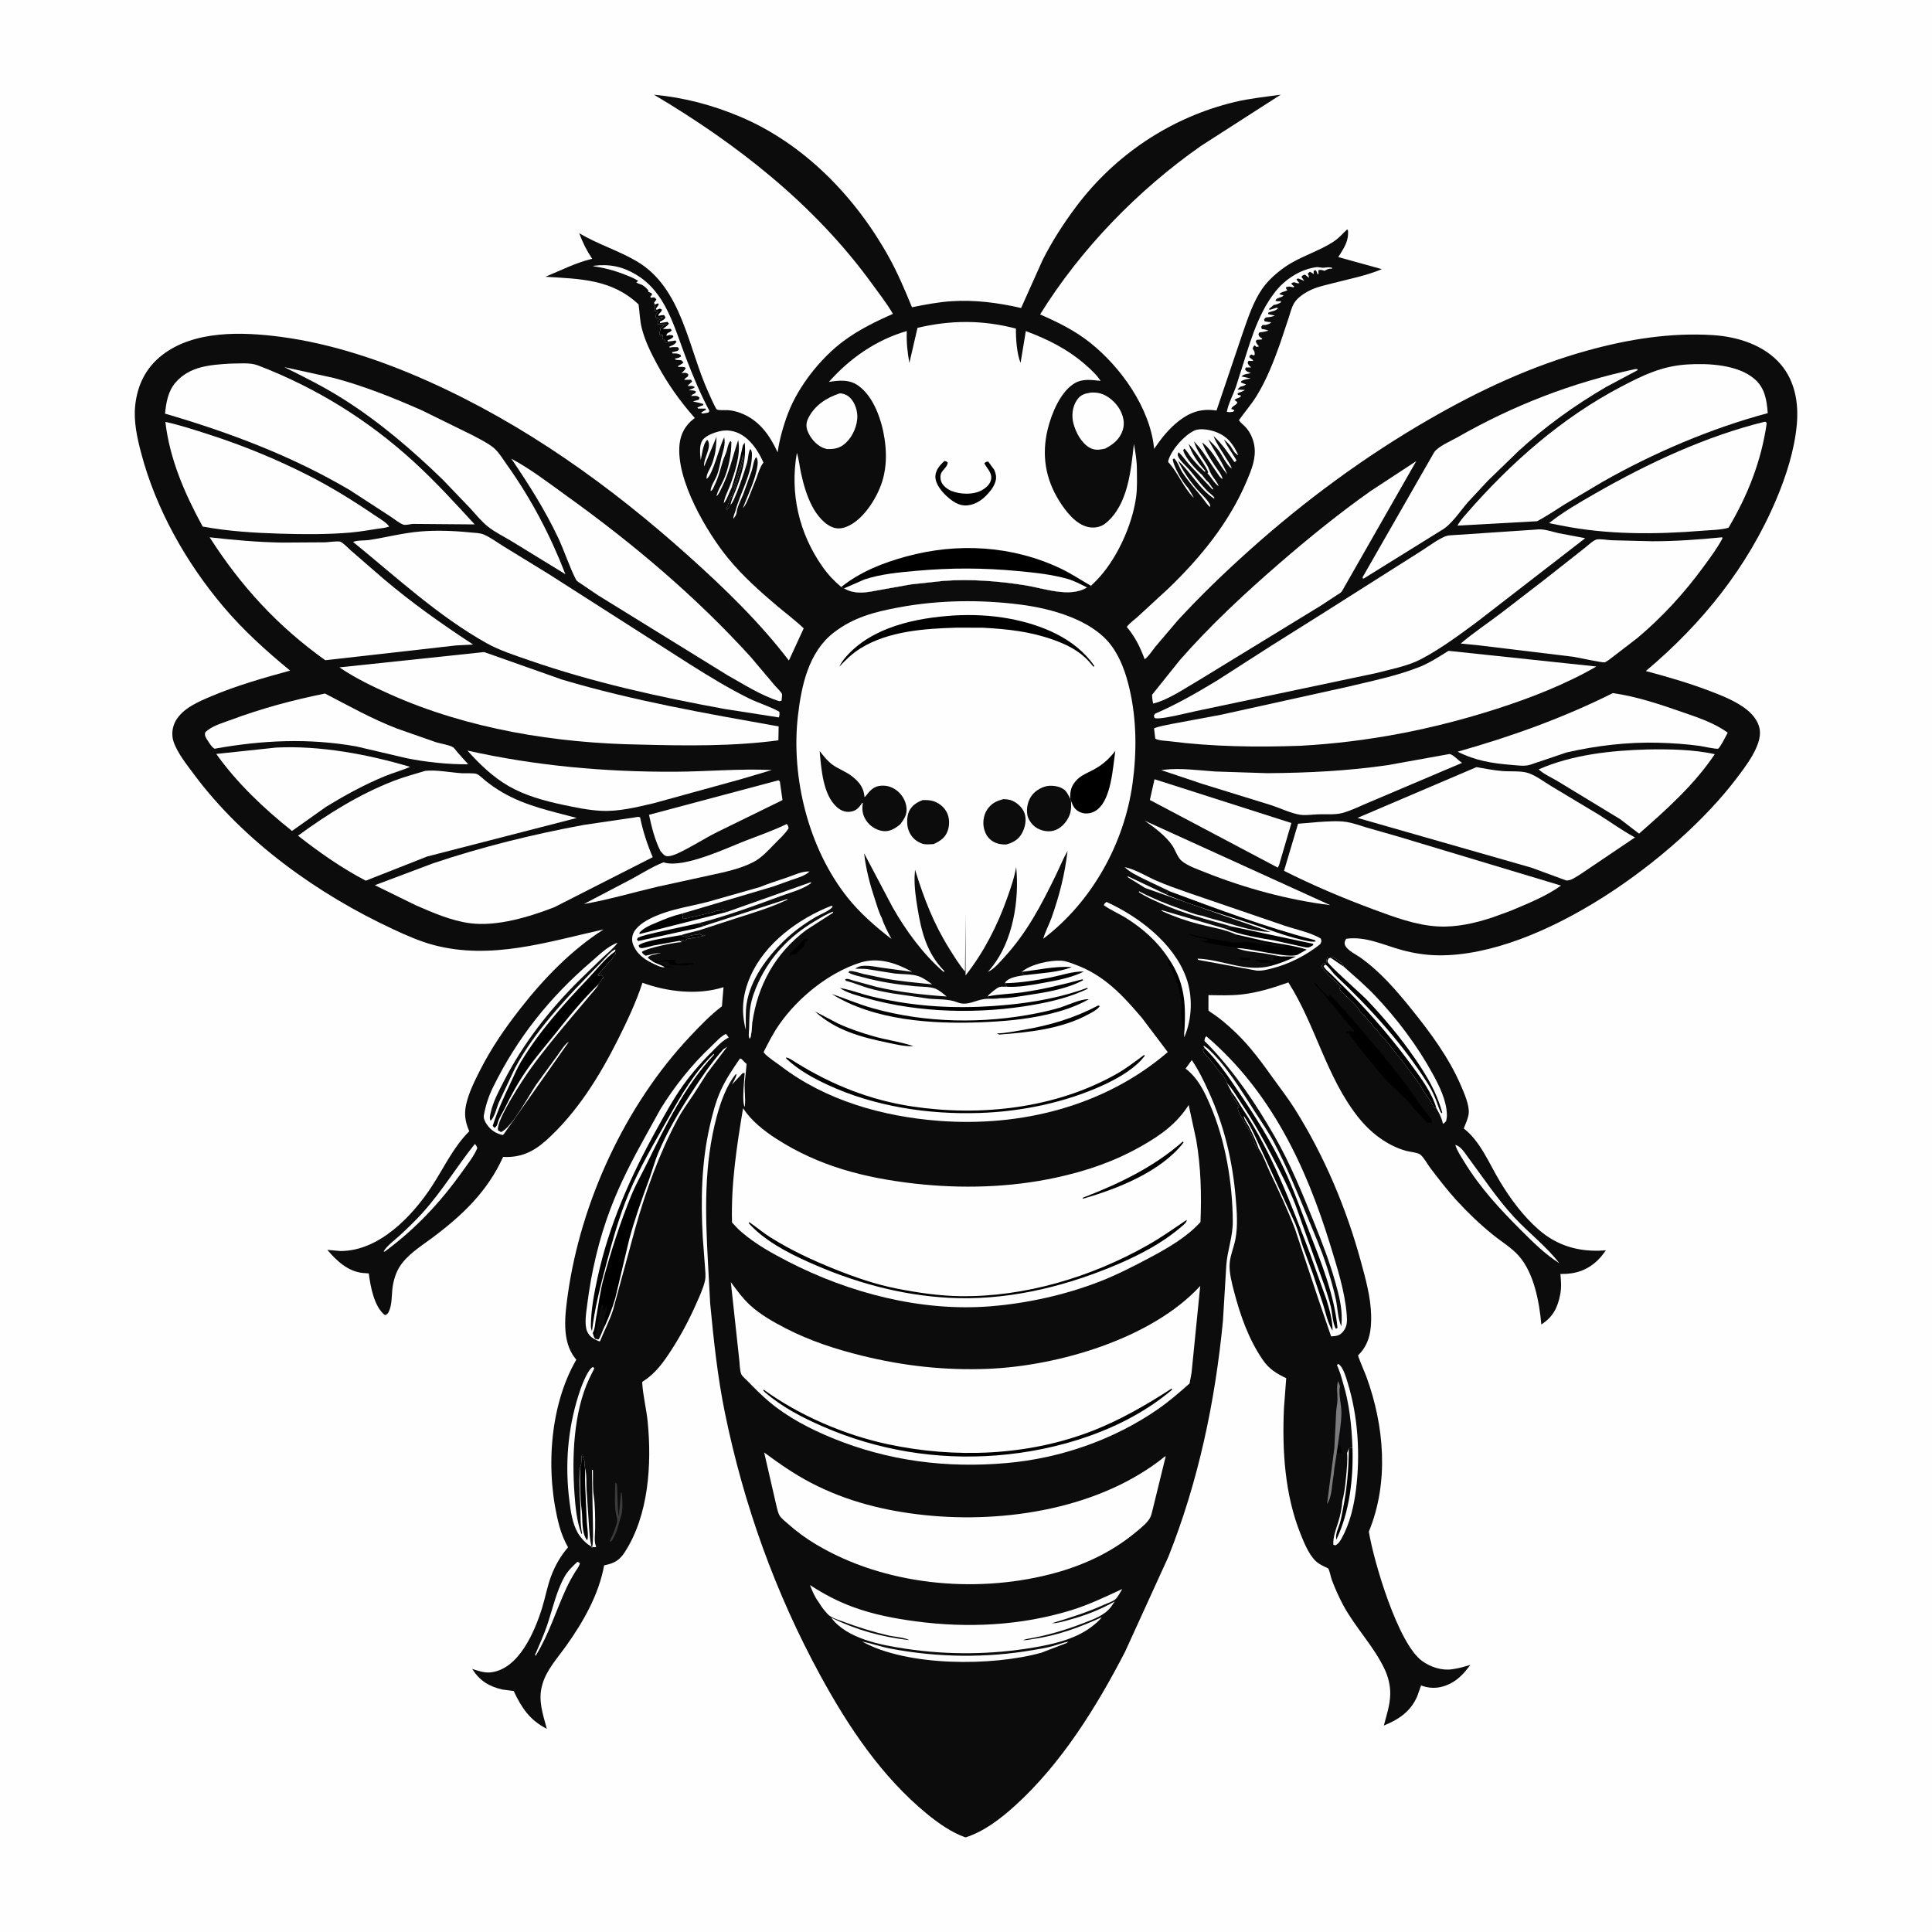 <svg version="1.1" xmlns="http://www.w3.org/2000/svg" style="display: block;" viewBox="0 0 2048 2048" width="1024" height="1024">
<path transform="translate(0,0)" fill="rgb(255,254,255)" d="M 0 -0 L 2048 0 L 2048 2048 L -0 2048 L 0 -0 z"/>
<path transform="translate(0,0)" fill="rgb(12,12,13)" d="M 693.226 100.411 C 725.01 103.357 755.037 111.256 784.421 123.628 C 852.291 152.204 906.855 208.703 942.153 272.348 C 951.635 289.446 959.337 307.632 966.721 325.707 C 980.623 322.918 994.617 320.185 1008.79 319.291 C 1033.89 317.708 1058 320.928 1082.42 326.488 L 1105.05 276 C 1115.14 255.871 1127.34 236.935 1140.84 218.945 C 1182.28 163.74 1241.64 124.243 1308.85 108.13 C 1324.81 104.303 1341.36 102.675 1357.6 100.377 L 1273.08 154.683 C 1206.31 201.416 1145.59 263.908 1102.56 333.299 C 1121.35 341.522 1139.52 350.46 1155.65 363.311 C 1188.22 389.277 1218.7 432.07 1223.28 474.339 L 1223.42 475.779 C 1231.09 464.643 1238.74 454.76 1249.42 446.376 C 1261.13 437.188 1272.73 433.095 1287.66 434.93 L 1289.55 435.17 L 1317.71 351.875 C 1323.12 336.431 1328.47 320.125 1337.74 306.506 C 1343.95 297.379 1353.34 289.095 1362.37 282.836 C 1378.62 271.581 1398.35 266.517 1414.56 255.484 C 1419.69 251.988 1423.46 247.375 1428 243.244 L 1428.89 244 C 1429.93 255.785 1424.61 262.872 1418.65 272.499 L 1464.87 285.319 C 1448.27 292.255 1430.39 295.688 1413.01 300.178 C 1405.5 302.121 1397.5 303.751 1390.41 306.955 C 1383.74 309.971 1375.52 315.082 1371.74 321.476 C 1369.14 325.878 1367.75 331.694 1366.16 336.551 L 1356.91 364.264 C 1350.31 382.965 1342.21 403.473 1331.69 420.303 C 1326.3 428.919 1319.22 437.047 1313.32 445.422 C 1315.01 448.067 1317.96 450.23 1320.14 452.546 C 1325.19 457.907 1328.44 465.159 1329.63 472.381 C 1331.78 485.446 1326.68 497.882 1321.69 509.671 C 1303.02 553.828 1272.99 590.64 1238.69 623.689 L 1206.35 653.49 C 1202.58 656.956 1197.37 660.463 1194.44 664.571 C 1203.48 675.401 1208.45 685.712 1213.43 698.852 C 1217.73 695.715 1221.53 689.507 1224.92 685.329 L 1248.45 657.653 C 1272.42 631.607 1298.47 606.53 1324.86 582.918 C 1383.4 530.539 1446.66 483.934 1514.71 444.661 C 1568.34 413.712 1623.67 387.844 1683.51 371.369 C 1726.56 359.518 1771.01 352.405 1815.8 355.234 C 1841.94 356.885 1870.07 365.696 1887.58 386.159 C 1902.9 404.059 1906.8 427.625 1904.66 450.479 C 1902.16 477.151 1893.44 504.446 1883.09 529 C 1852.68 601.182 1804.33 661.202 1744.64 711.323 C 1767.29 717.364 1789.39 723.76 1811.36 732.071 C 1824.02 736.863 1837.56 742.14 1848.67 749.999 C 1856.74 755.712 1863.93 763.584 1865.43 773.685 C 1867.87 790.244 1850.05 812.892 1840.48 825.527 C 1777.02 909.26 1634.06 1013.39 1525.5 1012.69 C 1512.25 1012.61 1499.23 1010.62 1486.45 1007.19 C 1466.86 1001.92 1447.82 992.202 1427.01 995.149 C 1426.42 996.175 1426.05 996.712 1425.65 997.901 C 1423.26 1005 1436.04 1010.85 1441.1 1014.39 C 1463.02 1029.73 1480.07 1049.71 1496.73 1070.38 C 1516.54 1094.97 1535.97 1121.34 1548.54 1150.48 C 1551.93 1158.34 1557.93 1171.89 1556.87 1180.5 C 1556.23 1185.75 1553.58 1191.31 1551.65 1196.24 C 1569.22 1209.7 1578.83 1233.89 1590.02 1252.45 C 1601.12 1270.85 1614.6 1289.04 1630.78 1303.24 C 1650.75 1320.77 1673.95 1327.34 1700.38 1325.53 L 1702.33 1325.39 C 1699.79 1328.94 1697.21 1332.38 1694.09 1335.45 C 1683.03 1346.35 1670.34 1350.66 1655.07 1350.46 L 1654.09 1350.44 C 1654.83 1357.89 1655.32 1364.95 1653.86 1372.36 C 1651.07 1386.51 1646.12 1396.04 1633.89 1404.04 C 1631.76 1380.48 1626.26 1349.69 1609.98 1331.26 C 1602.32 1322.59 1591.48 1316.16 1582.49 1308.85 C 1568.73 1297.68 1556 1285.56 1544.05 1272.49 C 1534.08 1261.6 1525.12 1249.81 1516.17 1238.08 C 1513.16 1234.12 1509.26 1226.8 1505.64 1223.93 C 1502.93 1221.78 1494.06 1220.93 1490.5 1219.94 C 1469.99 1214.26 1452.17 1200.14 1439.23 1183.62 C 1405.6 1140.68 1394.65 1086.9 1365.74 1041.41 C 1349.51 1047.23 1332.97 1052.33 1315.76 1054.22 C 1304.28 1055.48 1292.55 1055 1281.01 1054.86 L 1280.99 1071.06 C 1282.68 1072.63 1281.97 1072.12 1283.67 1073.21 C 1293.05 1079.22 1301.35 1086.51 1309.42 1094.14 C 1325.08 1108.95 1337.83 1126.63 1350.34 1144.08 C 1357.82 1154.51 1365.66 1164.59 1372.5 1175.47 C 1403.74 1225.16 1426.94 1280.18 1442.45 1336.72 C 1447.62 1355.57 1453.07 1375.05 1453.47 1394.7 C 1453.78 1410.09 1451.76 1424.26 1440.57 1435.79 C 1440.27 1436.1 1439.78 1436.31 1439.64 1436.73 C 1439.32 1437.76 1447.35 1456.39 1448.3 1458.98 C 1467.42 1511.26 1472.63 1571.12 1451.03 1623.59 C 1456.29 1655.65 1481.89 1742.09 1507.41 1760.64 C 1516.42 1767.18 1528.21 1771.09 1539.35 1769.48 L 1541 1769.22 C 1547.04 1768.33 1552.78 1766.6 1558.63 1764.89 C 1552.61 1772.89 1546.63 1779.9 1537.57 1784.55 C 1528.01 1789.46 1518.06 1790.65 1507.82 1787.16 L 1506.38 1786.66 L 1502.29 1798.22 C 1495.24 1814.42 1482.72 1822.68 1466.94 1829.16 C 1469.75 1818.2 1473.48 1807.44 1473.71 1796 C 1473.89 1786.78 1471.59 1777.46 1467.65 1769.16 C 1456.22 1745.05 1436.65 1725.22 1423.9 1701.61 C 1419.24 1692.99 1415.34 1684.04 1411.82 1674.91 C 1410.91 1672.56 1409.26 1664.21 1407.97 1662.72 C 1407.5 1662.17 1404.35 1660.93 1403.52 1660.5 C 1399.86 1658.63 1396.3 1656.71 1393.51 1653.62 C 1386.74 1646.15 1382.42 1635.44 1378.68 1626.16 C 1361.84 1584.29 1359.03 1537.16 1361.07 1492.5 L 1363.45 1460.94 C 1353.1 1456.04 1345.26 1451.22 1338.65 1441.59 C 1323.71 1419.84 1314.94 1394.92 1308.28 1369.62 C 1305.91 1360.64 1302.78 1348.71 1303.47 1339.37 C 1304.1 1330.85 1308.04 1321.93 1309.64 1313.39 C 1312.26 1299.46 1311.1 1284.51 1309.94 1270.48 C 1306.64 1230.77 1297.81 1193.49 1281.24 1157.18 C 1275.87 1145.41 1270.66 1134.47 1263.34 1123.73 L 1256.8 1132.75 C 1270.22 1143.29 1276.37 1156.44 1283 1171.84 C 1299.09 1209.23 1306.64 1254.38 1306.8 1295 C 1306.86 1311.03 1301.09 1325.47 1299.94 1341.04 L 1296.38 1400.01 C 1288.14 1485.63 1270.39 1570.2 1238.53 1650.25 L 1192.64 1750.88 C 1162.41 1809.39 1125.01 1869.74 1075.87 1914.19 C 1060.71 1927.9 1043.2 1941.45 1023.51 1947.73 C 1008.99 1942.78 994.23 1932.34 982.449 1922.65 C 934.446 1883.19 899.176 1830.32 869.68 1776.25 C 821.864 1688.59 788.475 1595.46 768.426 1497.63 C 760.668 1459.77 756.455 1420.21 752.818 1381.71 L 750.519 1339.19 C 747.617 1286.21 745.938 1234.82 759.924 1183 C 763.859 1168.42 770.163 1150.49 779.877 1138.74 L 780.831 1139 C 779.896 1142.83 777.685 1146.28 775.815 1149.72 L 787.402 1137.41 L 789.391 1137.5 L 788.354 1151.16 C 787.993 1155.52 787.095 1170.59 789.5 1173.37 C 790.738 1163.28 788.291 1152.49 789.984 1142.59 L 791.437 1127.85 C 789.986 1126.65 788.723 1125.46 787.483 1124.05 C 786.308 1122.71 786.272 1122.59 784.5 1121.95 C 777.004 1132.84 769.364 1144.03 763.935 1156.11 C 758.562 1168.08 755.271 1181.06 752.368 1193.81 C 743.495 1232.78 742.786 1272.11 744.977 1311.86 L 747.294 1342.71 C 747.59 1347.47 748.348 1352.87 747.315 1357.52 C 745.45 1365.93 741.248 1374.69 737.79 1382.54 C 730.432 1399.24 721.654 1415.67 711.748 1431 C 703.619 1443.57 694.977 1455.76 682.173 1463.92 C 680.553 1464.95 680.725 1464.98 680.859 1466.95 C 681.768 1480.33 685.266 1493.84 686.58 1507.27 C 690.997 1552.41 687.592 1606.41 662.202 1645.48 C 656.76 1653.85 651.354 1656.98 641.801 1659.03 L 640.424 1659.32 C 634.761 1690.48 618.13 1719.51 599.942 1745 C 591.148 1757.32 579.337 1770.26 575.106 1785.02 L 574.698 1786.5 C 570.171 1802.3 575.559 1817.38 579.658 1832.61 C 561.737 1823.6 552.811 1810.27 544.538 1792.55 L 532.623 1790.98 C 518.275 1787.7 508.463 1781.62 500.515 1769.13 C 506.661 1771.01 512.993 1773.43 519.52 1772.84 C 549.881 1770.06 566.926 1729.33 574.656 1704.4 C 578.161 1693.09 580.176 1681.25 584.433 1670.19 C 588.74 1659.01 594.343 1649.3 602.133 1640.22 C 598.222 1633.18 595.014 1625.5 592.929 1617.72 C 578.125 1562.47 581.814 1491.39 610.929 1441.31 L 609.392 1439.44 C 595.353 1421.47 598.864 1394.29 601.771 1373.23 C 615.424 1274.31 662.794 1171.57 731.433 1098.73 C 742.106 1087.41 752.831 1076.15 765.268 1066.72 L 766.961 1046.46 C 739.628 1055.14 707.496 1051.4 681.024 1041.79 C 674.148 1062.77 664.879 1082.28 655.015 1102 C 635.623 1140.76 611.464 1179.68 578.902 1208.9 C 565.416 1221 551.796 1227.34 533.323 1226.37 C 516.684 1263.21 489.736 1288.68 457.764 1312.47 C 445.693 1321.45 430.843 1330.59 422.999 1343.79 C 419.029 1350.47 416.647 1359.2 415.871 1366.94 C 415.123 1374.41 415.466 1383.16 412.29 1390.1 C 411.233 1392.41 410.389 1393.39 408 1394.11 C 396.471 1385.05 392.712 1363.61 390.917 1349.87 L 384.955 1349.43 C 369.1 1348.01 356.764 1336.54 346.997 1324.92 L 360.953 1326.13 C 401.836 1326.22 437.112 1289.19 457.902 1257.31 C 470.818 1237.51 480.538 1216.01 497.448 1199.19 C 493.116 1189.46 491.829 1180.86 494.19 1170.5 C 497.044 1157.97 503.231 1145.65 509.005 1134.26 C 520.747 1111.09 535.453 1089.75 551.433 1069.32 C 576.621 1037.12 605.303 1007.39 639.865 985.226 C 580.309 998.457 520.458 1018.05 459.32 1001.67 C 444.675 997.741 430.441 991.399 416.727 985.023 C 337.163 948.03 258.613 892.06 205.792 821.063 C 198.194 810.85 187.795 797.983 183.866 785.795 C 181.61 778.794 182.616 770.505 186.191 764.192 C 193.787 750.782 210.321 743.833 223.862 738.102 C 250.647 726.766 279.461 718.546 307.524 710.871 C 282.029 689.86 258.376 668.579 236.962 643.301 C 197.223 596.393 165.333 539.779 149.62 480.214 C 145.405 464.236 141.596 446.987 143.266 430.375 C 145.478 408.381 154.449 389.913 172.014 376.298 C 206.005 349.95 256.985 351.729 297.5 357.049 C 351.15 364.092 404.683 382.106 453.874 404.118 C 556.182 449.901 646.903 514.902 730.09 589.554 C 767.882 623.468 805.41 659.74 836.252 700.21 L 851.963 666.088 C 842.959 657.502 832.982 650.09 823.486 642.072 C 805.554 626.932 787.596 610.826 772.602 592.721 C 749.378 564.678 716.094 508.267 720.392 470.509 C 721.638 459.559 726.671 450.737 735.302 444.023 L 736.514 443.089 C 720.725 425.224 707.852 407.05 696.5 386.06 C 690.003 374.046 683.753 361.364 680.342 348.063 C 678.26 339.944 678.093 331.015 676.906 322.681 C 648.573 295.881 614.976 295.694 578.17 293.378 C 593.731 286.961 610.092 278.663 626.407 274.678 L 627.769 274.358 C 621.86 265.629 617.663 257.144 614.029 247.233 C 633.505 258.855 655.615 265.584 675 276.975 C 723.165 305.278 729.551 369.287 750.995 416.086 C 752.084 418.462 758.54 433.437 759.983 434.126 C 762.29 435.226 768.979 434.584 771.922 434.796 C 776.525 435.128 780.79 436.214 785.086 437.835 C 804.613 445.202 815.94 461.242 824.304 479.449 C 826.342 465.431 830.451 450.932 835.508 437.719 C 846.378 409.316 870.162 379.264 894.496 361.303 C 910.539 349.463 928.379 340.731 946.538 332.685 C 939.856 321.287 931.423 310.521 923.645 299.84 C 863.038 216.617 781.223 152.529 693.226 100.411 z"/>
<path transform="translate(0,0)" fill="rgb(1,0,1)" d="M 1314.51 1015.45 L 1324.5 1015.49 L 1325.63 1017.74 L 1315.5 1017.51 L 1314.51 1015.45 z"/>
<path transform="translate(0,0)" fill="rgb(1,0,1)" d="M 1418.34 1530.78 C 1421.44 1534.4 1421.62 1535.2 1422.34 1539.94 L 1416.85 1541.09 L 1418.34 1530.78 z"/>
<path transform="translate(0,0)" fill="rgb(1,0,1)" d="M 851.843 996.147 L 855 995.51 L 856.49 996.5 C 854.375 998.1 853.598 998.731 852.83 1001.34 C 851.776 1004.93 846.698 1006.79 845.005 1010 L 844.51 1011.5 L 839.423 1011.61 L 838 1013.5 L 836.51 1013.5 C 837.878 1012.07 837.472 1011.89 837.49 1010 C 842.186 1007.63 847.963 1000.05 851.843 996.147 z"/>
<path transform="translate(0,0)" fill="rgb(1,0,1)" d="M 690.913 1018.53 C 694.768 1018.52 701.905 1019.52 705 1017.49 L 715.995 1017.38 C 716.094 1019.53 716.258 1018.49 715.51 1020.5 C 720.451 1023.78 731.14 1018.94 735.75 1021.75 C 734.163 1022.41 733.625 1022.48 731.875 1022.35 C 730.026 1022.22 729.576 1022.37 728 1023.25 L 727.064 1023.12 L 710.5 1023 C 709.474 1021.71 709.032 1021.1 708.5 1019.49 C 705.222 1019.22 703.941 1018.82 701 1020 L 698.25 1020.25 C 699.706 1021.12 700.913 1021.63 702.547 1022.08 C 704.547 1022.62 703.547 1022.3 705.5 1023.28 C 707.306 1024.18 708.032 1023.78 709.75 1024.25 L 711.5 1025 L 714 1025.5 L 713.5 1026.49 L 712.776 1026.03 C 710.549 1025 707.19 1025.43 704.752 1025.43 C 701.072 1022.55 695.175 1021.7 690.913 1018.53 z"/>
<path transform="translate(0,0)" fill="rgb(1,0,1)" d="M 1347.62 1023.83 L 1345.5 1020.51 L 1337 1020.51 C 1334.53 1018.86 1333.19 1019.66 1330.51 1017.5 L 1343 1017.49 L 1344.5 1018.49 C 1346.47 1018.54 1348.07 1018.44 1349.99 1017.99 C 1350.21 1016 1350.31 1015.63 1351.25 1014 C 1353.34 1014.58 1355.34 1014.05 1357.46 1013.76 L 1373.76 1013.96 C 1365.12 1017.89 1356.8 1021.32 1347.62 1023.83 z"/>
<path transform="translate(0,0)" fill="rgb(59,59,61)" d="M 652.245 1571.68 C 652.766 1572.12 653.467 1572.41 653.807 1573 C 654.635 1574.43 654.427 1601.82 655.848 1607.41 L 658.296 1582.01 L 659.115 1582.5 C 659.784 1590.03 660.622 1600.64 658.158 1607.77 L 657.393 1610.15 L 656.522 1613.23 L 654.399 1620.63 L 653.934 1621.99 C 653.114 1624.5 652.121 1626.63 650.987 1628.99 C 649.959 1631.14 649.042 1632.67 647.5 1634.49 L 646.51 1633.5 L 647.51 1631 L 649.009 1628.01 C 650.034 1625.46 651.311 1622.74 652.107 1620.12 L 652.575 1618.5 C 653.808 1615.23 654.846 1611.8 653.795 1608.28 C 650.867 1598.48 652.028 1582.03 652.245 1571.68 z"/>
<path transform="translate(0,0)" fill="rgb(1,0,1)" d="M 1255.61 1092.09 C 1253 1088.9 1253.48 1088.01 1253.44 1084 C 1251.06 1080.23 1252.49 1067.02 1252.49 1062 C 1250.89 1059.6 1251.49 1056.84 1251.49 1054 C 1250.24 1052.12 1250.5 1052.11 1250.49 1050 L 1249.5 1048.51 C 1249.65 1046.73 1249.6 1046.12 1248.77 1044.47 C 1246.4 1039.73 1245.17 1034.3 1242.8 1029.57 L 1241.99 1028.01 C 1241.17 1026.34 1240.58 1025.04 1239.4 1023.57 C 1237.81 1021.57 1238.47 1018.18 1238.46 1015.61 C 1255.58 1040.35 1257.25 1063.12 1255.61 1092.09 z"/>
<path transform="translate(0,0)" fill="rgb(123,123,125)" d="M 1406.72 1594.27 L 1414.45 1535.27 L 1416.38 1496.76 C 1416.62 1492.33 1417.68 1487.91 1417.78 1483.5 C 1417.94 1476.75 1416.34 1470.56 1418.5 1463.96 L 1420.42 1469.31 C 1418.67 1478.29 1422 1488.4 1421.95 1497.5 C 1421.9 1508.92 1419.73 1519.56 1418.34 1530.78 L 1416.85 1541.09 L 1414.82 1554.19 C 1414.12 1557.77 1414.17 1561.38 1413.48 1565 C 1411.88 1573.53 1411.96 1587.14 1406.72 1594.27 z"/>
<path transform="translate(0,0)" fill="rgb(255,254,255)" d="M 612.22 1655.48 L 614.71 1657.01 C 614.113 1660.31 611.283 1663.74 609.544 1666.58 C 606.096 1672.22 602.952 1677.9 600.186 1683.9 C 589.304 1707.52 581.939 1732.24 568.221 1754.55 L 567.818 1755.11 L 567.077 1754.5 C 571.39 1744.21 576.047 1734.29 579.687 1723.71 C 585.534 1706.72 589.721 1686.62 598.584 1671.1 C 602.11 1664.93 607.051 1660.25 612.22 1655.48 z"/>
<path transform="translate(0,0)" fill="rgb(255,254,255)" d="M 796.705 1094.32 C 795.587 1097.01 796.882 1098.96 794.5 1101.17 C 793.969 1099.5 793.594 1098.27 793.735 1096.49 C 794.499 1086.83 793.95 1076.8 795.442 1067.24 C 796.815 1058.43 800.148 1049.53 803.847 1041.47 C 816.595 1013.7 837.284 992.16 863.373 976.703 C 869.733 972.935 876.037 968.949 883 966.389 L 883.14 967.5 L 854.742 985.764 C 821.856 1010.51 803.316 1043.92 797.444 1084.23 L 796.705 1094.32 z"/>
<path transform="translate(0,0)" fill="rgb(255,254,255)" d="M 503.362 1212.64 C 504.918 1214.1 505.198 1215.06 505.974 1217 C 502.342 1225.77 495.628 1234.05 490.151 1241.77 C 466.775 1274.7 440.32 1302.82 407.746 1326.8 L 406.674 1326.55 C 410.151 1320.57 418.024 1314.89 423.236 1310.1 C 431.74 1302.28 440.022 1294.37 447.771 1285.8 C 468.55 1262.8 484.113 1236.67 503.362 1212.64 z"/>
<path transform="translate(0,0)" fill="rgb(255,254,255)" d="M 881.574 960.05 L 882.661 961.101 C 879.857 965.348 869.311 969.35 864.66 972.094 C 852.363 979.349 840.924 987.578 830.723 997.582 C 812.773 1015.19 795.527 1038.31 791.497 1063.77 C 790.076 1072.75 790.67 1082.61 790.592 1091.73 C 785.427 1071.77 787.065 1054.24 795.282 1035.34 C 810.711 999.865 846.341 973.829 881.574 960.05 z"/>
<path transform="translate(0,0)" fill="rgb(1,0,1)" d="M 1310.87 1005.04 C 1307.85 1003.14 1306.99 1004.6 1304 1003.84 C 1302.48 1003.44 1300.96 1003.38 1299.5 1003 C 1297.55 1002.49 1295.25 1002.53 1293.5 1002 C 1291.62 1001.43 1290.28 1001.46 1288.5 1001 C 1286.55 1000.5 1284.24 1000.53 1282.5 1000 C 1280.49 999.385 1278.39 999.346 1276.52 998.641 C 1274.93 998.045 1275.83 998.267 1273.63 997.953 L 1272.01 997.75 C 1274.81 996.198 1277.51 998.48 1280.49 996.5 C 1279.07 995.104 1278.9 995.524 1277 995.51 C 1274.97 994.196 1274.35 994.53 1272 994.51 L 1270.5 993.531 C 1269.01 993.584 1267.87 993.752 1266.5 993.066 C 1264.53 992.086 1262.46 991.597 1260.5 990.574 L 1261.5 990 C 1265.22 991.596 1269.65 992.001 1273.5 993 C 1275.21 993.444 1276.86 993.576 1278.5 994 C 1280.21 994.444 1281.86 994.576 1283.5 995 C 1285.45 995.504 1287.76 995.467 1289.5 996 C 1291.63 996.652 1293.6 996.419 1295.5 997 C 1298.27 997.844 1300.09 997.931 1303 998 C 1308.17 1001.45 1319.44 997.153 1325.5 999 C 1328.38 999.876 1330.84 999.297 1333.5 1000 C 1336.82 1000.88 1333.84 1000.72 1336.5 1000.85 C 1339.73 1001.01 1345.59 1001.27 1348.51 1002.37 C 1350.12 1002.98 1349.13 1002.74 1351.47 1002.89 C 1353.07 1002.99 1354.45 1003.06 1356 1003.5 C 1358.48 1004.2 1360.47 1003.81 1363 1003.5 L 1360.5 1003 C 1358.27 1002.25 1356.49 1002.61 1354.5 1002 C 1352.62 1001.43 1351.28 1001.46 1349.5 1001 C 1347.55 1000.5 1345.24 1000.53 1343.5 1000 C 1341.62 999.426 1340.28 999.461 1338.5 999 C 1336.79 998.556 1335.14 998.424 1333.5 998 C 1331.79 997.556 1330.14 997.424 1328.5 997 L 1316.01 993.75 C 1310.69 992.17 1317.6 993.597 1313.28 992.734 L 1310 992 L 1310.17 990.549 L 1340.52 997.512 C 1355.13 1000.34 1371.09 1002.04 1385.23 1006.59 L 1375.43 1012.09 C 1365.58 1016.41 1324.83 1004.77 1310.87 1005.04 z"/>
<path transform="translate(0,0)" fill="rgb(255,254,255)" d="M 1542.71 1213.66 C 1548.34 1214.81 1552.73 1222.17 1555.96 1226.5 C 1572.13 1248.15 1586.7 1270.48 1605.15 1290.4 C 1620.42 1306.87 1639.26 1321.2 1652.85 1338.98 C 1637.82 1329.57 1624.63 1316.36 1612.13 1303.87 C 1589.65 1281.42 1568.64 1258.73 1552.09 1231.43 C 1548.67 1225.79 1544.59 1220.03 1542.71 1213.66 z"/>
<path transform="translate(0,0)" fill="rgb(255,254,255)" d="M 1238.46 1015.61 C 1227.03 998.119 1211.69 984.519 1194.11 973.402 C 1186.35 968.499 1177.43 964.902 1170.1 959.5 C 1170.97 957.531 1171.22 957.337 1173 956.107 C 1207.11 971.692 1244.08 999.737 1257.36 1036.17 C 1264.57 1055.94 1263.81 1080.38 1255.29 1099.67 C 1255.31 1097.17 1255.14 1094.55 1255.61 1092.09 C 1257.25 1063.12 1255.58 1040.35 1238.46 1015.61 z"/>
<path transform="translate(0,0)" fill="rgb(255,254,255)" d="M 913.724 1740.02 C 923.936 1742.12 933.719 1745.66 944.069 1747.62 C 994.024 1757.09 1045.39 1757.76 1095.5 1749.08 C 1102.29 1747.9 1109.37 1746.8 1116 1744.93 C 1121.56 1743.37 1126.8 1741.27 1132.5 1740.19 L 1130.73 1741.66 L 1103.99 1751.92 C 1052.28 1766.37 961.606 1766.79 913.724 1740.02 z"/>
<path transform="translate(0,0)" fill="rgb(255,254,255)" d="M 1313.4 399.726 C 1323.54 369.014 1331.59 334.689 1352.09 308.933 C 1362.39 295.995 1378.31 285.601 1394.94 283.274 C 1398.1 282.832 1400.94 284.157 1403.83 283.749 C 1406.61 283.359 1409.46 283.003 1412.17 283.928 L 1412 284.791 C 1408.14 284.665 1407.31 285.314 1404 287.092 C 1401.48 286.291 1400.13 285.633 1397.52 286.5 L 1397.71 290.5 L 1396.53 290.5 C 1396.11 288.634 1395.81 287.739 1394.5 286.33 L 1392.5 287.175 L 1392.65 290.5 C 1391.27 289.508 1390.06 288.761 1388.5 288.109 L 1386.25 290 C 1387.19 291.859 1387.44 292.387 1387.5 294.548 L 1383.5 291.166 C 1381.27 291.823 1380.88 291.445 1379.59 293.5 L 1382.6 297.717 L 1376 295.112 L 1374.27 296.086 C 1375.2 297.693 1376.18 298.802 1377.5 300.102 C 1373.35 301.207 1372.88 297.387 1368.77 300.5 C 1369.71 301.978 1370.46 302.595 1371.96 303.5 L 1371 304.701 L 1370.13 304.44 C 1367.36 303.652 1366.05 303.47 1363.23 304.5 C 1363.16 306.44 1363.53 306.288 1364.72 307.699 C 1362.51 308.923 1356.91 309.829 1356.22 311.863 L 1360.72 313.198 C 1357.87 316.15 1353.75 314.948 1352 318.5 C 1353.66 319.806 1355.84 319.25 1357.92 319.222 L 1357.5 320.786 C 1355.16 321.846 1352.91 323.123 1350.3 323.209 L 1345.16 327.5 L 1345.84 328.5 L 1353.5 326.123 L 1354.75 327 C 1350.96 330.233 1348.5 329.517 1344.3 331.5 L 1344.5 333.1 L 1351.5 334.6 C 1348.17 335.878 1345.37 336.251 1341.82 336.5 L 1339.96 338.5 L 1340.5 340.561 C 1342.91 341.084 1345.04 341.475 1347.51 341.563 C 1345.96 343.595 1343.89 343.745 1341.51 344.529 L 1338.34 344.5 L 1336.9 346.5 L 1337.5 348.722 C 1340.03 349.129 1342.24 349.276 1344.5 350.546 C 1341.32 351.43 1338.49 352.12 1335.18 352.261 L 1333.97 354 C 1334.65 357.268 1335.45 357.183 1338.12 359 L 1337.5 359.831 L 1332.1 360.264 L 1331.14 362 C 1332.12 364.196 1332.8 365.55 1334.62 367.142 L 1332 367.818 L 1330 366.062 C 1328.43 367.297 1328.52 367.786 1327.85 369.595 C 1329.48 372.244 1330.31 372.833 1330 376 L 1329.15 376.846 L 1326.5 375.77 L 1324.5 377.149 L 1324.5 378.847 L 1328.33 381.828 L 1328 382.673 L 1323.49 382.5 L 1322.49 384.616 C 1323.45 387.053 1324.33 387.916 1326.4 389.5 L 1320.69 389.577 L 1319.8 391.5 C 1321.51 394.225 1323.04 394.236 1326 395.329 C 1321.5 396.941 1320.01 395.778 1315.95 399.016 L 1325.86 401.255 C 1322.28 401.789 1319.14 402.166 1315.9 403.844 L 1315.42 405.5 L 1320.83 407.5 C 1318.98 409.117 1316.81 409.478 1314.5 410.077 L 1311.73 412.902 L 1319.5 413.369 C 1318.23 414.932 1313.86 415.691 1311.85 417 L 1312.16 418.5 L 1315.5 419.322 C 1315.5 421.834 1310.72 421.679 1308.62 424 L 1311.5 426.196 C 1311.78 429.279 1305.93 430.1 1305.16 433.5 C 1307.01 433.992 1307.27 434.087 1308.63 435.234 L 1307 436.532 C 1304.56 436.892 1302.93 437.192 1300.5 436.523 C 1302.01 428.084 1307.2 418.361 1310.13 410.126 L 1313.4 399.726 z"/>
<path transform="translate(0,0)" fill="rgb(255,254,255)" d="M 670.796 294.562 C 656.209 288.207 644.656 284.534 628.86 282.185 L 629.287 281.737 C 645.828 279.61 660.003 282.498 674.289 291.132 C 705.834 309.888 714.635 346.775 726.923 378.774 C 734.301 397.988 742.3 417.316 751.961 435.5 L 751.033 437.278 C 748.626 437.771 746.274 438.38 743.801 438.271 L 743.5 437.148 L 748.459 434.24 L 748 433.143 L 740 433.097 L 739.213 432 C 741.278 430.965 743.321 430.239 745.49 429.468 L 745.5 428.267 C 741.876 427.042 738.252 426.33 734.5 425.604 L 741.103 423.5 L 741.5 421.419 C 738.556 418.799 736.347 419.715 732.5 419.808 C 733.871 418.001 734.93 417.75 736.96 416.854 L 737.766 415.023 C 735.409 413.557 733.03 413.775 730.356 413.738 C 732.421 412.101 735.415 412.096 736.5 410.304 C 733.864 408.642 732.556 409.144 729.5 409.303 L 729.5 408.25 L 733.659 404.5 L 732.517 402.482 L 725.288 402.656 C 726.952 399.162 729.936 400.794 729.5 396.438 C 726.469 394.678 725.865 395.143 722.5 395.61 C 724.201 393.824 726.021 392.305 726.968 390 C 724.209 388.397 722.149 388.924 719 388.999 L 718.837 387.906 C 720.837 386.857 722.665 385.92 724.434 384.5 C 723.789 383.699 723.394 382.604 722.5 382.098 C 720.701 381.078 715.5 382.557 715.5 380.076 L 717.353 379.75 C 719.133 379.42 720.317 378.955 721.855 377.963 L 721.5 376.183 C 718.389 374.572 716.547 374.51 713.08 374.727 L 712.305 373.223 L 713.153 373.149 C 714.984 372.913 716.727 372.355 718.5 371.857 L 719.851 370 L 718.5 368.009 C 715.631 367.987 712.703 367.672 709.942 368.5 L 709.5 367.427 C 713.136 365.94 714.662 365.672 717.099 362.5 L 716 360.92 C 713.324 361.357 710.655 361.901 707.944 362.033 L 709.75 363.75 C 707.806 363.83 707.375 363.804 705.5 363 L 705 360.5 L 702.75 359.25 C 701.767 356.955 702.031 357.407 702.75 355.25 L 699.5 355 L 699 352.5 C 699.861 350.491 699.744 351.225 699.922 349.266 L 700 348 C 701.638 346.362 703.453 345.209 705.562 344.25 L 706.75 343.75 C 705.58 342.962 706.297 343.294 704.5 343 C 701.954 344.091 699.962 343.813 697.25 343.75 C 697.17 341.806 697.196 341.375 698 339.5 C 699.855 338.615 701.399 337.793 703 336.5 L 701 336.245 C 699.149 336.993 697.47 336.918 695.5 337 L 695 334.5 C 695.904 332.391 695.427 333.103 696.797 331.391 L 697.75 330.25 L 694.25 329.75 L 694.193 323.77 L 694.137 322.853 L 693.377 320.836 L 695.852 317.5 L 694.146 315.5 C 692.055 315.238 692.597 315.083 690.939 315.5 L 690 315.784 L 689.253 314.5 L 691.218 312.5 L 690.5 310.605 L 687.5 309.515 L 687.045 307.5 C 684.704 304.969 682.325 302.465 678.962 301.373 C 677.347 300.849 676.018 300.276 674.5 299.51 L 676.5 297.586 L 670.796 294.562 z"/>
<path transform="translate(0,0)" fill="rgb(1,0,1)" d="M 694.137 322.853 L 697.58 321.5 L 698.258 323 L 695.343 327.038 L 696.068 328.5 L 699.5 327.126 L 701.71 328.244 C 701.338 331.047 697.304 332.766 698 334.867 C 700.305 334.324 701.609 333.976 704 334.098 L 705.388 336.5 C 704.191 339.033 701.869 339.828 699.5 341.036 L 699.661 342.5 L 700.537 342.334 L 707.5 341.214 L 709.08 343 C 707.332 345.565 705.003 346.914 702.461 348.579 C 705.33 348.85 707.77 348.9 710.628 348.5 L 712.083 350 C 709.963 353.304 706.5 351.957 706.5 356.074 C 709.454 354.913 709.967 354.973 713.12 355.5 L 713.86 357 C 711.666 359.141 710.392 359.768 707.563 360.659 L 707.944 362.033 L 709.75 363.75 C 707.806 363.83 707.375 363.804 705.5 363 L 705 360.5 L 702.75 359.25 C 701.767 356.955 702.031 357.407 702.75 355.25 L 699.5 355 L 699 352.5 C 699.861 350.491 699.744 351.225 699.922 349.266 L 700 348 C 701.638 346.362 703.453 345.209 705.562 344.25 L 706.75 343.75 C 705.58 342.962 706.297 343.294 704.5 343 C 701.954 344.091 699.962 343.813 697.25 343.75 C 697.17 341.806 697.196 341.375 698 339.5 C 699.855 338.615 701.399 337.793 703 336.5 L 701 336.245 C 699.149 336.993 697.47 336.918 695.5 337 L 695 334.5 C 695.904 332.391 695.427 333.103 696.797 331.391 L 697.75 330.25 L 694.25 329.75 L 694.193 323.77 L 694.137 322.853 z"/>
<path transform="translate(0,0)" fill="rgb(255,254,255)" d="M 1423.48 1465.38 C 1421.81 1458.97 1419.89 1453.07 1417.24 1447 L 1418.5 1445.77 C 1423.69 1448.5 1426.85 1460.18 1428.59 1465.81 C 1439.61 1501.41 1442.07 1541.8 1437.45 1578.7 C 1435.24 1596.39 1430.99 1614.77 1422.31 1630.49 C 1420.51 1633.75 1418.91 1636.41 1415.5 1638.14 L 1413.38 1637.5 C 1412.95 1629.15 1416.25 1620.94 1418.71 1613.08 C 1420.79 1606.42 1422.53 1598.04 1422.97 1591.09 C 1426.13 1578.63 1426.91 1565.73 1427.96 1552.96 C 1428.21 1548.68 1428.38 1544.58 1427.97 1540.3 L 1429.81 1535.37 C 1431.06 1535.11 1432.41 1534.64 1433.68 1534.81 C 1432.84 1511.63 1430.43 1487.61 1423.48 1465.38 z"/>
<path transform="translate(0,0)" fill="rgb(1,0,1)" d="M 1429.81 1535.37 C 1431.06 1535.11 1432.41 1534.64 1433.68 1534.81 C 1434.72 1566.91 1430.6 1603.03 1416.5 1632.23 C 1415.38 1625.6 1418.7 1620.25 1420.5 1614.05 C 1421.82 1609.51 1422.58 1604.63 1423.51 1599.98 C 1427.82 1578.55 1429.68 1557.19 1429.81 1535.37 z"/>
<path transform="translate(0,0)" fill="rgb(1,0,1)" d="M 1392.26 1041.14 C 1393.77 1041.82 1394.92 1042.77 1396.25 1043.75 C 1398.13 1048.14 1404.71 1053.27 1408.25 1056.75 L 1409 1056 L 1409.53 1054.32 L 1418.01 1062.99 C 1420.21 1067.07 1424.96 1069.28 1427.01 1072.99 C 1429 1076.63 1433.25 1078.7 1435.01 1081.99 C 1436.64 1085.08 1439.31 1086.27 1441.01 1088.99 C 1442.43 1091.29 1444.76 1092.88 1446.01 1094.99 C 1447.43 1097.41 1449.72 1098.81 1451.01 1100.99 C 1452.43 1103.41 1454.72 1104.81 1456.01 1106.99 C 1457.8 1110.04 1461.59 1112.22 1463.01 1114.99 C 1464.37 1117.67 1466.63 1118.66 1468.01 1120.99 C 1470 1124.38 1466.53 1120.54 1469.91 1123.93 C 1470.86 1124.88 1471.69 1125.69 1472.54 1126.74 L 1476.01 1130.99 C 1477.81 1134.19 1474.77 1130.78 1477.91 1133.93 C 1478.87 1134.89 1479.71 1135.71 1480.57 1136.78 L 1485.51 1143 L 1488.51 1147 L 1491.51 1151 L 1492.5 1152.49 L 1498.51 1161 C 1499.42 1162.26 1500.08 1163.1 1500.79 1164.53 C 1501.86 1166.66 1503.13 1168.11 1504.51 1170 C 1506.12 1172.21 1508.7 1174.68 1510.01 1176.99 C 1511.15 1179.03 1513.02 1180.21 1514.01 1181.99 C 1515.24 1184.24 1515.54 1184.61 1517.5 1186.49 L 1517.51 1191.5 L 1515.5 1189.51 L 1514.51 1190.5 L 1513.13 1190.14 L 1505.99 1183.01 C 1504.05 1179.27 1499.77 1177.36 1497.99 1174.01 C 1495.78 1169.83 1491.51 1166.43 1488.09 1163.03 C 1480.05 1155.02 1470.43 1146.98 1463.37 1138.16 L 1441.5 1111.51 L 1435.47 1103 L 1432.99 1100.01 C 1431.37 1097.52 1430.62 1095.99 1428.5 1093.79 L 1427.97 1095.5 L 1427 1095.5 L 1427.5 1093 L 1430.5 1093.51 L 1431.5 1092.16 C 1432.76 1093.08 1433.39 1093.99 1434.99 1093.99 L 1435.49 1092.5 L 1431.99 1089.01 C 1430.85 1086.9 1429 1085.83 1427.99 1084.01 C 1426.59 1081.46 1424.33 1080.27 1422.99 1078.01 C 1421.86 1076.07 1419.94 1074.73 1418.99 1073.01 C 1417.85 1070.92 1416 1069.82 1414.99 1068.01 C 1413.33 1064.99 1410.67 1063.7 1408.99 1061.01 C 1404.53 1053.81 1397.09 1048.33 1392.26 1041.14 z"/>
<path transform="translate(0,0)" fill="rgb(255,254,255)" d="M 1238.46 489.905 C 1238.22 488.833 1238.18 489.175 1238.56 487.908 C 1242.07 476.406 1255.25 461.505 1266.03 456.433 C 1271.99 453.628 1282.29 455.487 1288.43 457.748 C 1301.31 462.495 1307.13 470.647 1312.66 482.549 C 1308 480.485 1306.82 475.899 1303.8 472.111 C 1301.98 469.818 1299.64 467.789 1297.47 465.821 C 1301.27 474.024 1306.23 480.305 1310.73 487.957 C 1309.71 489.455 1310.4 488.8 1308.5 489.748 C 1301.63 479.636 1295.44 470.502 1286.37 462.162 C 1289.53 470.411 1295.36 478.341 1299.88 486 C 1301.97 489.551 1304.53 492.66 1305.7 496.671 C 1300.26 493.258 1295.87 482.919 1291.88 477.598 C 1288.57 473.174 1284.75 469.465 1280.72 465.705 C 1287.11 478.162 1295.8 489.877 1300.97 502.802 C 1291.85 492.366 1286.47 478.941 1275.69 470.052 L 1274.38 468.983 C 1277.32 477.429 1283.29 486.639 1288.14 494.136 C 1290.4 497.633 1295.53 503.739 1295.94 507.813 C 1293.5 506.649 1291.4 502.996 1289.82 500.785 L 1274.88 478.796 C 1272.15 474.905 1268.83 471.368 1265.68 467.822 L 1265.95 468.751 C 1268.78 478.038 1274.93 485.271 1279.78 493.5 C 1281.48 496.381 1282.29 499.619 1283.87 502.5 C 1286.14 506.663 1290.46 510.97 1291.8 515.428 C 1287.03 512.065 1284.06 505.99 1280 501.746 L 1280.72 500.751 C 1279.56 495.519 1264.45 474.715 1259.94 470.416 C 1263.7 482.108 1269.95 490.33 1277.91 499.5 L 1277 500.049 C 1271.63 495.317 1266.99 490.13 1262.48 484.57 C 1260.19 481.737 1258.25 477.861 1255.5 475.564 L 1254.23 477 C 1256.1 485.342 1267.72 497.705 1274.07 503.259 C 1276.24 505.869 1278.54 509.437 1281.25 511.418 L 1286.23 518.5 L 1285.24 518.803 L 1260.41 492.197 C 1256.77 488.108 1253.33 482.934 1249.31 479.355 C 1248.42 481.301 1248.04 481.851 1248.99 483.997 C 1251 488.522 1257.14 493.726 1260.5 497.654 C 1266.88 505.106 1272.68 513.078 1279.5 520.152 C 1281.21 521.929 1286.27 525.568 1287.24 527.5 C 1287.39 527.812 1287.08 528.18 1287 528.52 C 1271.72 518.951 1262.06 500.191 1248.76 488.271 C 1253.39 498.251 1260.59 508.91 1267.66 517.346 C 1271.81 522.303 1279.87 529.152 1282.5 534.737 C 1282.9 535.578 1282.76 536.579 1282.89 537.5 C 1279.51 535.193 1276.87 530.452 1274.26 527.265 C 1267.13 518.56 1259.58 510.168 1253.36 500.759 C 1250.67 496.683 1247.95 488.653 1244.5 485.852 L 1243.12 487 C 1244.59 495.715 1253.27 510.776 1259.36 517.19 C 1261.51 520.597 1263.8 524.055 1265.43 527.752 C 1254.3 516.672 1248.92 501.196 1238.46 489.905 z"/>
<path transform="translate(0,0)" fill="rgb(255,254,255)" d="M 620.078 1555.71 C 622.246 1563.73 621.28 1571.83 621.837 1580 L 624.183 1614.95 C 624.804 1623.87 625.016 1632.78 627.601 1641.39 C 629.154 1632.52 628.517 1623.25 628.471 1614.28 L 627.478 1558.07 L 628.5 1558.26 C 628.787 1567.06 628.125 1576.36 629.355 1585.07 C 630.983 1596.59 630.933 1608.51 630.893 1620.12 C 630.876 1625.09 629.688 1633.63 631.428 1638.18 L 631.936 1639.16 L 631.5 1640.01 C 630.439 1640.08 629.576 1640.22 628.5 1639.89 C 622.29 1638.01 615.215 1629.84 612.202 1624.39 C 606.693 1614.43 605.086 1602.62 603.658 1591.5 C 598.771 1553.46 601.668 1515.7 613.186 1479.1 C 615.311 1472.35 622.222 1452.3 628.5 1449 L 629.999 1450.5 L 624.549 1461.55 C 607.901 1497.19 606.166 1544.92 609.003 1583.74 C 610.05 1598.07 611.349 1612.38 616.29 1625.97 L 617.073 1625.5 C 614.898 1616.12 615.587 1606.06 615.183 1596.5 C 614.603 1582.77 613.486 1568.66 614.935 1554.94 C 617.489 1551.69 615.289 1543.08 617.51 1542 L 618.235 1545.25 C 618.64 1547.2 618.278 1545.83 619.033 1547.37 C 619.886 1549.12 619.645 1551.19 619.701 1553.09 C 619.751 1554.81 619.66 1554.08 620.078 1555.71 z"/>
<path transform="translate(0,0)" fill="rgb(1,0,1)" d="M 614.935 1554.94 C 617.489 1551.69 615.289 1543.08 617.51 1542 L 618.235 1545.25 C 618.64 1547.2 618.278 1545.83 619.033 1547.37 C 619.886 1549.12 619.645 1551.19 619.701 1553.09 C 619.751 1554.81 619.66 1554.08 620.078 1555.71 C 620.497 1561.59 620.025 1567.55 620.258 1573.45 L 622.057 1613.13 C 622.27 1618.63 624.157 1627.87 622.5 1632.81 C 616.147 1625.45 617.801 1610.45 616.656 1601.23 C 614.799 1586.28 614.71 1570.04 614.935 1554.94 z"/>
<path transform="translate(0,0)" fill="rgb(255,254,255)" d="M 775.587 516.878 C 772.88 521.991 770.919 529.204 767.242 533.5 C 767.824 527.482 771.239 521.52 773.365 515.896 C 778.604 502.037 785.614 481.42 782.535 466.532 C 776.657 483.676 773.29 500.589 765.058 516.998 C 763.528 520.049 762.11 523.81 759.5 526.075 C 760.667 520.131 764.549 514.351 767.01 508.787 C 772.189 497.078 775.392 481.324 775.267 468.5 L 774.257 467.5 C 771.761 470.413 771.24 474.909 770.116 478.56 C 769.055 482.006 767.35 485.185 766.305 488.629 C 763.498 497.88 761.744 505.633 757.436 514.463 C 756.315 516.76 755.708 519.545 753.29 520.5 C 753.138 515.762 758.2 508.502 760.007 503.812 C 762.201 498.114 763.103 491.901 764.5 485.974 C 766.262 478.497 769.354 471.398 767.699 463.63 C 762.38 473.547 755.881 502.731 749.084 507.698 C 748.267 503.315 752.347 497.515 754.023 493.5 C 755.53 489.89 756.703 485.948 757.604 482.143 C 759.09 475.869 759.257 469.409 759.54 462.996 L 746.436 494.5 C 745.275 485.718 755.24 474.171 749.984 466.303 C 747.192 467.902 745.862 473.338 745.011 476.5 L 742.814 487.668 C 742.101 481.356 740.912 471.591 744.978 466.265 C 749.124 460.836 760.568 457.083 767.14 456.449 C 776.62 455.535 785.35 459.187 792.297 465.451 C 799.782 472.201 805.294 481.187 809.28 490.372 L 808.728 491.095 C 805.315 495.832 803.828 501.565 801.88 507 L 793.507 527.861 C 791.898 531.46 790.387 535.711 787.572 538.522 C 792.776 524.438 801.055 508.121 802.984 493.213 C 803.307 490.72 803.424 487.73 802.162 485.48 L 801.5 484.585 C 798.925 487.496 798.125 495.288 796.775 499.344 L 787.755 524.216 C 785.343 530.066 781.458 537.242 780.792 543.446 C 780.524 545.944 778.887 547.88 777.5 549.896 C 777.052 547.22 779.018 543.796 779.741 541.11 C 784.671 522.778 796.573 502.866 797.045 483.802 C 797.117 480.882 797.305 478.466 795.5 476.02 C 793.349 477.831 792.977 486.875 792.072 490.16 C 790.244 496.793 778.172 533.763 774.379 534.843 C 773.322 537.162 772.158 538.601 770.5 540.49 L 769.755 539 C 770.459 538.055 771.104 537.126 771.5 536 L 772 534 L 773.5 531 C 774.4 527.816 772.979 530.125 774.5 527.51 L 775.5 526 C 777.126 522.776 778.872 517.977 780.031 514.5 L 786 494.5 C 786.494 492.595 786.707 490.265 787.375 488.487 C 788.229 486.215 788.078 484.313 787.5 482 L 786.75 486.75 C 785.599 490.231 786.285 487.013 785.75 489.688 L 784.75 493.75 C 784.027 495.7 783.683 497.513 783.031 499.469 L 778.75 512.75 L 777 517 L 775.587 516.878 z"/>
<path transform="translate(0,0)" fill="rgb(1,0,1)" d="M 775.587 516.878 C 780.21 502.179 784.184 488.413 787.209 473.321 C 787.545 471.646 788.427 470.591 789.419 469.256 C 791.202 487.14 786.291 502.667 780.019 519.218 C 778.11 524.258 775.463 529.581 774.379 534.843 C 773.322 537.162 772.158 538.601 770.5 540.49 L 769.755 539 C 770.459 538.055 771.104 537.126 771.5 536 L 772 534 L 773.5 531 C 774.4 527.816 772.979 530.125 774.5 527.51 L 775.5 526 C 777.126 522.776 778.872 517.977 780.031 514.5 L 786 494.5 C 786.494 492.595 786.707 490.265 787.375 488.487 C 788.229 486.215 788.078 484.313 787.5 482 L 786.75 486.75 C 785.599 490.231 786.285 487.013 785.75 489.688 L 784.75 493.75 C 784.027 495.7 783.683 497.513 783.031 499.469 L 778.75 512.75 L 777 517 L 775.587 516.878 z"/>
<path transform="translate(0,0)" fill="rgb(255,254,255)" d="M 890 417.013 C 893.337 416.871 897.075 418.314 899.682 420.372 C 905.354 424.849 908.516 433.45 908.779 440.5 C 909.163 450.763 904.086 462.467 896.623 469.423 C 890.46 475.166 884.672 476.295 876.496 476.003 L 872.5 474.75 C 865.022 471.573 858.43 463.763 855.806 456.149 C 854.213 451.527 854.817 447.172 856.982 442.911 C 863.79 429.509 876.156 421.646 890 417.013 z"/>
<path transform="translate(0,0)" fill="rgb(255,254,255)" d="M 1156.1 416.192 C 1159.49 415.927 1162.69 416.141 1166 416.948 C 1174.25 418.957 1182.56 426.394 1186.77 433.65 C 1190.71 440.467 1192.62 448.324 1190.14 455.986 C 1187.05 465.499 1180.06 471.16 1171.52 475.511 L 1170.32 475.779 L 1168.5 476.138 C 1163.83 477.107 1159.53 477.018 1155.22 474.645 C 1146.38 469.785 1140.31 458.288 1137.84 448.722 C 1135.79 440.776 1136.76 431.45 1141.29 424.5 C 1145.2 418.497 1149.37 417.333 1156.1 416.192 z"/>
<path transform="translate(0,0)" fill="rgb(255,254,255)" d="M 1213.38 869.951 L 1410.09 959.48 C 1365.24 953.94 1319.4 941.421 1277.46 924.684 C 1269.61 921.553 1259.04 918.011 1252.57 912.536 C 1248.26 908.888 1245.95 901.191 1242.74 896.377 C 1236.03 886.32 1223.35 876.794 1213.38 869.951 z"/>
<path transform="translate(0,0)" fill="rgb(255,254,255)" d="M 805.595 940.302 C 815.11 936.316 825.143 933.369 834.894 929.988 C 842.309 927.418 850.322 923.427 858.209 923.801 C 852.819 928.769 845.836 930.403 839.075 932.751 L 820.063 939.592 L 723.259 968.363 L 724.314 970.195 C 723.189 972.022 723.61 972.002 724.005 973.995 C 725.324 973.995 724.747 974.057 726.153 973.773 L 727.5 973.49 L 729.995 972.995 C 732.89 972.185 730.214 972.733 732.685 972.243 L 736.5 971.49 L 738.995 970.995 L 742.995 969.995 L 746.995 968.995 L 750.995 967.995 C 752.673 967.536 755.531 967.26 757 966.49 C 759.961 964.938 762.578 965.609 765.844 964.844 L 767 964.51 L 770.572 966.687 L 859.5 935.167 L 859.902 936 C 851.672 942.582 837.779 946.115 827.867 949.779 C 799.116 960.408 769.537 971.271 739.802 978.831 C 742.572 979.381 743.99 979.553 746.107 981.576 L 834.5 953.02 L 834.914 953.583 C 817.188 961.998 798.898 967.485 780.29 973.415 L 742.088 985.863 C 735.39 987.837 728.41 989.108 721.797 991.296 C 724.428 992.696 726.672 993.663 729.75 992.75 L 731.5 992 L 734 991.5 L 735.203 991.234 C 736.916 990.892 736.232 991.04 738.172 990.891 C 740.306 990.726 739.357 990.919 741.5 990 C 743.041 990.763 742.195 990.295 744 991.47 L 747.75 991.302 C 746.319 992.101 745.585 992.2 744 992.5 L 737.797 993.766 C 736.084 994.108 736.768 993.96 734.828 994.109 C 731.136 994.393 735.517 993.937 731.5 995 L 728.25 995.25 L 726.5 997.102 L 724.642 996.771 C 722.846 996.473 721.918 996.504 720.232 997.303 L 723 998.589 C 715.313 998.928 685.414 1004.96 680.331 1009.09 C 681.508 1011.31 682.283 1011.93 684.5 1013.09 L 692 1011.35 C 694.74 1010.61 697.685 1010.41 700.5 1010.09 C 699.097 1010.68 699.907 1010.45 698.344 1010.65 C 696.921 1010.84 695.863 1011.28 694.5 1011.63 L 693.42 1011.83 C 690.757 1012.39 688.52 1012.96 686.669 1015 C 688.027 1016.56 689.064 1017.11 690.7 1018.24 L 690.913 1018.53 C 695.175 1021.7 701.072 1022.55 704.752 1025.43 C 700.307 1025.74 694.233 1022.37 690.273 1020.42 C 681.733 1016.21 673.6 1009.52 670.72 1000 C 669.56 996.165 670.066 991.424 672.052 987.932 C 676.563 979.997 686.854 974.554 695.044 971.017 C 712.466 963.495 732.165 960.702 750.5 955.977 L 805.595 940.302 z"/>
<path transform="translate(0,0)" fill="rgb(1,0,1)" d="M 721.797 991.296 C 724.428 992.696 726.672 993.663 729.75 992.75 L 731.5 992 L 734 991.5 L 735.203 991.234 C 736.916 990.892 736.232 991.04 738.172 990.891 C 740.306 990.726 739.357 990.919 741.5 990 C 743.041 990.763 742.195 990.295 744 991.47 L 747.75 991.302 C 746.319 992.101 745.585 992.2 744 992.5 L 737.797 993.766 C 736.084 994.108 736.768 993.96 734.828 994.109 C 731.136 994.393 735.517 993.937 731.5 995 L 728.25 995.25 L 726.5 997.102 L 724.642 996.771 C 722.846 996.473 721.918 996.504 720.232 997.303 L 692.579 1002.3 C 689.442 1002.96 682.382 1005.35 679.5 1005 C 678.763 1004.91 678.167 1004.34 677.5 1004.02 L 677.082 1002 C 682.589 997.126 713.032 992.984 721.797 991.296 z"/>
<path transform="translate(0,0)" fill="rgb(1,0,1)" d="M 746.107 981.576 C 739.201 984.37 731.114 985.442 723.834 987.067 L 676.625 997.521 L 675.147 996 L 676.075 994.162 C 682.035 991.309 689.117 990.075 695.521 988.488 L 739.802 978.831 C 742.572 979.381 743.99 979.553 746.107 981.576 z"/>
<path transform="translate(0,0)" fill="rgb(1,0,1)" d="M 723.259 968.363 L 724.314 970.195 C 723.189 972.022 723.61 972.002 724.005 973.995 C 725.324 973.995 724.747 974.057 726.153 973.773 L 727.5 973.49 L 729.995 972.995 C 732.89 972.185 730.214 972.733 732.685 972.243 L 736.5 971.49 L 738.995 970.995 L 742.995 969.995 L 746.995 968.995 L 750.995 967.995 C 752.673 967.536 755.531 967.26 757 966.49 C 759.961 964.938 762.578 965.609 765.844 964.844 L 767 964.51 L 770.572 966.687 L 678.5 989.977 L 677.5 989.077 C 682.303 983.448 689.441 980.723 696.101 977.89 C 705.177 974.029 713.634 970.67 723.259 968.363 z"/>
<path transform="translate(0,0)" fill="rgb(255,254,255)" d="M 834.019 873.465 C 834.929 874.665 835.423 875.365 835.751 876.877 C 836.065 878.325 836.077 877.824 835.199 879.131 C 831.668 884.381 826.395 889.141 821.951 893.663 C 814.911 900.825 807.813 908.993 798.839 913.707 C 784.592 921.189 767.333 924.622 751.735 928.018 L 697.355 939.886 C 671.348 945.971 645.156 953.733 618.901 958.32 L 669.76 931.625 C 680.694 925.761 691.901 918.426 703.5 914.077 L 704.612 914.48 C 725.688 920.093 769.576 899.289 790.314 891.178 C 804.904 885.472 819.965 880.392 834.019 873.465 z"/>
<path transform="translate(0,0)" fill="rgb(255,254,255)" d="M 1240.87 945.23 L 1213.77 932.353 C 1206.02 928.476 1198.54 925.115 1192.08 919.193 C 1203.5 921.443 1215.2 928.97 1225.91 933.628 C 1237.05 938.475 1248.58 942.463 1260.05 946.478 L 1361 981.025 C 1373.03 985.136 1389.44 988.395 1400.08 994.933 C 1401.15 997.949 1400.82 997.878 1399.5 1000.85 C 1385.12 1012.38 1366.7 1021.91 1348.8 1026.42 C 1343.25 1027.82 1337.72 1029.38 1331.95 1028.84 L 1270.09 1017.5 L 1269.5 1016.18 C 1296.13 1017.2 1320.27 1031.01 1347.62 1023.83 C 1356.8 1021.32 1365.12 1017.89 1373.76 1013.96 L 1357.46 1013.76 L 1339.44 1010.51 C 1330.24 1009.23 1319.46 1008.56 1310.87 1005.04 C 1324.83 1004.77 1365.58 1016.41 1375.43 1012.09 L 1385.23 1006.59 C 1371.09 1002.04 1355.13 1000.34 1340.52 997.512 L 1310.17 990.549 C 1298.7 985.224 1283.76 982.867 1271.46 979.747 C 1257.79 976.279 1244.31 971.556 1231.5 965.664 L 1231.5 964.808 L 1298.87 984.489 C 1301.64 982.406 1303.02 982.607 1306.4 982.274 C 1280.57 974.989 1254.95 968.628 1230.35 957.583 C 1222.51 954.062 1214.23 950.479 1207.1 945.668 L 1207.5 944.865 C 1222.06 952.453 1236.75 958.4 1252.24 963.818 C 1258.93 966.159 1266.05 969.222 1273 970.501 L 1274.22 970.67 C 1281.95 973.34 1289.83 975.1 1297.65 977.43 C 1313.9 982.271 1329.9 987.336 1346.98 988.028 L 1213.94 941.317 L 1194.94 929.5 L 1196 929.091 L 1238.74 949.326 L 1236.51 946.5 C 1238.02 944.995 1238.82 945.401 1240.87 945.23 z"/>
<path transform="translate(0,0)" fill="rgb(1,0,1)" d="M 1298.87 984.489 C 1301.64 982.406 1303.02 982.607 1306.4 982.274 L 1392.05 1000.5 L 1391.99 1001.87 C 1387.02 1005.1 1386.38 1004.81 1380.49 1003.5 L 1351 996.998 C 1333.83 994.016 1315.09 991.202 1298.87 984.489 z"/>
<path transform="translate(0,0)" fill="rgb(1,0,1)" d="M 1238.74 949.326 L 1236.51 946.5 C 1238.02 944.995 1238.82 945.401 1240.87 945.23 C 1290.69 963.683 1341.4 982.779 1392.79 996.27 C 1394.25 996.654 1393.49 996.254 1394.74 997.963 C 1390.18 998.909 1383.48 997.013 1378.88 995.932 C 1360.74 991.679 1344.45 985.026 1326.91 979.323 C 1297.59 969.788 1267.25 960.99 1238.74 949.326 z"/>
<path transform="translate(0,0)" fill="rgb(255,254,255)" d="M 1522.58 1174.66 L 1519.99 1174.01 C 1518.27 1170.39 1515.85 1166.23 1513.49 1163 L 1511.99 1161.01 C 1510.51 1158.43 1508.5 1156.08 1507.21 1153.5 C 1506.18 1151.44 1506.85 1152.49 1505.52 1150.5 L 1499.49 1142 L 1496.49 1138 L 1493.49 1134 L 1490.49 1130 L 1487.49 1126 L 1473.99 1109.01 C 1472.58 1106.5 1470.31 1105.24 1468.99 1103.01 C 1467.2 1099.96 1463.41 1097.78 1461.99 1095.01 C 1460.28 1091.65 1456.51 1089.96 1454.99 1087.01 C 1453.39 1083.86 1450.7 1082.76 1448.99 1080.01 C 1446.92 1076.67 1442.65 1074.12 1440.99 1071.01 C 1437.83 1065.05 1430.25 1059.28 1425.33 1054.4 C 1423.16 1052.24 1420.82 1050.52 1419.88 1047.5 L 1422 1046.5 C 1417.5 1042 1402.34 1029.35 1401 1024 C 1401.67 1023.17 1402.12 1022.1 1403 1021.5 C 1403.31 1021.29 1405.56 1020.93 1405.75 1020.75 C 1406.01 1020.49 1406.1 1015.86 1407.25 1014.25 C 1411.58 1014.02 1413.16 1014.01 1416.64 1016.86 C 1420.09 1019.68 1422.91 1020.46 1424.58 1024.79 C 1435.8 1034.92 1447.25 1044.53 1457.69 1055.5 C 1481.05 1080.06 1502.8 1109.01 1518.98 1138.8 C 1525.97 1151.66 1533.14 1166.16 1533.77 1181.08 C 1533.88 1183.68 1533.54 1185.99 1532.92 1188.5 L 1530.04 1191.3 C 1529.09 1190.08 1529.52 1190.85 1529.04 1189.01 C 1527.77 1184.14 1525.07 1179.02 1522.58 1174.66 z"/>
<path transform="translate(0,0)" fill="rgb(1,0,1)" d="M 1522.58 1174.66 L 1519.99 1174.01 C 1518.27 1170.39 1515.85 1166.23 1513.49 1163 L 1511.99 1161.01 C 1510.51 1158.43 1508.5 1156.08 1507.21 1153.5 C 1506.18 1151.44 1506.85 1152.49 1505.52 1150.5 L 1499.49 1142 L 1496.49 1138 L 1493.49 1134 L 1490.49 1130 L 1487.49 1126 L 1473.99 1109.01 C 1472.58 1106.5 1470.31 1105.24 1468.99 1103.01 C 1467.2 1099.96 1463.41 1097.78 1461.99 1095.01 C 1460.28 1091.65 1456.51 1089.96 1454.99 1087.01 C 1453.39 1083.86 1450.7 1082.76 1448.99 1080.01 C 1446.92 1076.67 1442.65 1074.12 1440.99 1071.01 C 1437.83 1065.05 1430.25 1059.28 1425.33 1054.4 C 1423.16 1052.24 1420.82 1050.52 1419.88 1047.5 L 1422 1046.5 C 1417.5 1042 1402.34 1029.35 1401 1024 C 1401.67 1023.17 1402.12 1022.1 1403 1021.5 C 1403.31 1021.29 1405.56 1020.93 1405.75 1020.75 C 1406.01 1020.49 1406.1 1015.86 1407.25 1014.25 C 1411.58 1014.02 1413.16 1014.01 1416.64 1016.86 C 1420.09 1019.68 1422.91 1020.46 1424.58 1024.79 L 1410.5 1015.18 L 1408.5 1015.8 C 1407.67 1017.43 1406.89 1017.93 1407.43 1019.79 C 1408.43 1023.23 1443.09 1053.74 1448.9 1059.84 C 1467.18 1079.02 1484.26 1099.44 1499.33 1121.24 C 1512.28 1139.99 1522.76 1157.3 1528.85 1179.5 L 1528 1180.14 C 1525.63 1176.58 1524.43 1171.86 1522.89 1167.84 C 1520.35 1161.21 1517.61 1155.2 1513.82 1149.18 C 1487.11 1106.68 1452.37 1068.49 1415.91 1034.21 C 1412.2 1030.72 1409.05 1025.12 1405 1022.4 L 1403.06 1024 C 1404.18 1027.24 1408.74 1030.46 1411.22 1032.9 L 1433.85 1055.5 C 1456.5 1078.76 1477.3 1103.26 1496.47 1129.42 C 1506.49 1143.11 1517.83 1158.12 1522.58 1174.66 z"/>
<path transform="translate(0,0)" fill="rgb(255,254,255)" d="M 634.589 1043.18 C 632.647 1047.38 628.779 1051.09 625.831 1054.67 L 605.116 1079.2 C 590.322 1096.85 575.246 1114.94 561.874 1133.67 C 554.909 1143.43 525.97 1187.09 527.816 1198.05 L 531 1200.03 C 542.493 1195.66 560.942 1160.6 568.445 1149.66 L 591.133 1118.46 C 593.368 1115.37 599.66 1105.45 602.912 1104.5 L 535.019 1200.85 C 533.802 1202.59 534.731 1201.54 533 1203.18 C 526.033 1201.73 520.507 1198.23 516.341 1192.33 C 514.429 1189.62 512.273 1185.72 512.897 1182.32 C 514.885 1171.46 517.924 1162.14 522.788 1152.22 C 548.275 1100.26 582.878 1056.99 626.804 1019.4 C 635.123 1012.28 644.231 1002.91 654.702 999.324 C 650.258 1005.48 644.487 1009.84 639 1014.98 L 614.825 1038.36 C 582.26 1070.55 554.568 1105.98 533.725 1146.89 C 528.459 1157.22 522.84 1167.59 520.256 1179 C 519.628 1181.77 518.521 1185.51 520 1187.94 C 524.083 1185.12 526.726 1173.24 528.9 1168.36 L 546.006 1132.12 C 556.11 1112.94 569.901 1094.18 583.802 1077.64 C 600.812 1057.39 619.137 1038.43 637.745 1019.66 C 640.681 1016.69 648.764 1006.83 652.48 1006.5 L 651.985 1008.53 L 652.5 1011.51 C 650.564 1013.36 650.17 1013.73 649.005 1016 C 647.634 1018.68 643.808 1021.1 642.005 1024.01 C 640.431 1026.54 637.707 1028.29 636.005 1031.01 L 633.51 1033.5 L 635 1034.49 L 637.5 1033.51 C 638.761 1034.65 638.938 1034.81 639.5 1036.51 L 638.671 1037.52 C 637.274 1039.27 635.663 1041.21 634.589 1043.18 z"/>
<path transform="translate(0,0)" fill="rgb(1,0,1)" d="M 651.985 1008.53 L 652.5 1011.51 C 650.564 1013.36 650.17 1013.73 649.005 1016 C 647.634 1018.68 643.808 1021.1 642.005 1024.01 C 640.431 1026.54 637.707 1028.29 636.005 1031.01 L 633.51 1033.5 L 635 1034.49 L 637.5 1033.51 C 638.761 1034.65 638.938 1034.81 639.5 1036.51 L 638.671 1037.52 C 637.274 1039.27 635.663 1041.21 634.589 1043.18 C 617.69 1059.42 602.637 1078.15 588.039 1096.47 C 578.142 1108.88 567.64 1120.89 558.58 1133.95 C 549.371 1147.23 541.757 1161.04 534.694 1175.51 C 532.289 1180.44 529.274 1184.46 527.723 1189.83 C 526.888 1192.72 526.737 1193.86 524.184 1195.61 L 522.283 1193.5 C 527.577 1177.1 534.177 1162.7 541.595 1147.18 C 545.001 1140.06 547.935 1132.8 552.008 1126 C 571.486 1093.49 596.857 1065.27 622.887 1037.96 C 631.981 1028.41 641.272 1016.03 651.985 1008.53 z"/>
<path transform="translate(0,0)" fill="rgb(255,254,255)" d="M 825.121 827.17 L 826.658 828.258 L 829.476 848.125 L 759.874 882.21 C 745.882 889.292 732.526 898.043 718.357 904.631 C 715.485 905.967 711.195 907.576 708 907.66 C 704.139 907.762 702.567 904.735 700.105 902.167 C 694.007 890.038 690.855 876.92 687.965 863.741 L 825.121 827.17 z"/>
<path transform="translate(0,0)" fill="rgb(255,254,255)" d="M 1223.84 826.024 L 1368.94 872.456 L 1356.79 913.775 C 1356.28 916.083 1355.71 917.673 1354.5 919.706 L 1218.9 848 L 1223.84 826.024 z"/>
<path transform="translate(0,0)" fill="rgb(255,254,255)" d="M 1282.09 1108.77 L 1276.8 1103.5 C 1277.22 1101.13 1276.82 1100.05 1278.77 1098.5 C 1346.72 1156.44 1384.37 1235.66 1410.13 1319.72 C 1417.4 1343.45 1425.68 1368.99 1427.6 1393.84 C 1428.13 1400.63 1428.2 1406.19 1423.59 1411.7 C 1419.87 1416.13 1416.44 1416.25 1411 1416.61 L 1410.98 1416.45 L 1397.98 1378.5 L 1372.81 1302.94 C 1365.11 1282.68 1355.77 1262.67 1346.42 1243.13 C 1342.59 1235.12 1339.3 1225.21 1334.42 1217.92 L 1333.41 1218.33 C 1331.89 1215.84 1329.94 1212.81 1329.23 1209.98 C 1327.84 1204.42 1323.05 1195.99 1320 1191 L 1316 1184 C 1313.96 1180.63 1312.7 1178.48 1312 1174.5 L 1313.75 1173.75 L 1312.75 1172.25 L 1310.02 1167.48 L 1304.75 1159.25 L 1305.65 1157.79 L 1300.53 1148.1 C 1300.4 1143.07 1291.57 1135.57 1288.99 1131.01 C 1287.58 1128.5 1285.31 1127.24 1283.99 1125.01 C 1281.28 1120.39 1275.81 1117.85 1275.1 1112.5 L 1277.21 1111.27 L 1275.83 1109.5 L 1276 1108.45 L 1279.88 1111.13 C 1299.45 1128.75 1315.05 1154.85 1329.29 1177 C 1336.63 1188.43 1344.6 1199.83 1350.93 1211.85 C 1363.93 1236.54 1374.84 1263.02 1385.45 1288.81 C 1392.64 1306.29 1400.27 1323.57 1406.12 1341.56 C 1410 1353.5 1413.52 1365.49 1416.12 1377.78 C 1418.01 1386.72 1418.1 1397.77 1421.88 1406 L 1422.28 1399 C 1422.6 1385.39 1419.26 1372.68 1415.64 1359.7 C 1409.53 1337.84 1401.48 1317.03 1393.03 1296 C 1380.63 1265.13 1367.59 1233.1 1350.97 1204.25 C 1331.25 1170.01 1309.39 1137.43 1282.09 1108.77 z"/>
<path transform="translate(0,0)" fill="rgb(1,0,1)" d="M 1305.65 1157.79 C 1310.09 1163.38 1313.5 1169.85 1317.47 1175.79 C 1348.89 1222.92 1368.64 1276.58 1388.73 1329.15 L 1406.04 1377.54 C 1409.24 1387.84 1412.65 1399.65 1412.56 1410.53 C 1407.35 1402.39 1405.37 1391.77 1402.5 1382.6 L 1391.64 1350.1 L 1381.42 1322.39 C 1378.57 1314.12 1376.42 1305.51 1373.15 1297.4 L 1341.04 1227.37 C 1333.93 1212.38 1327.76 1196.74 1318.5 1182.89 C 1318.24 1185.97 1322.48 1191.56 1324 1194.5 C 1327.91 1202.07 1331.56 1209.9 1334.42 1217.92 L 1333.41 1218.33 C 1331.89 1215.84 1329.94 1212.81 1329.23 1209.98 C 1327.84 1204.42 1323.05 1195.99 1320 1191 L 1316 1184 C 1313.96 1180.63 1312.7 1178.48 1312 1174.5 L 1313.75 1173.75 L 1312.75 1172.25 L 1310.02 1167.48 L 1304.75 1159.25 L 1305.65 1157.79 z"/>
<path transform="translate(0,0)" fill="rgb(1,0,1)" d="M 1300.53 1148.1 C 1300.4 1143.07 1291.57 1135.57 1288.99 1131.01 C 1287.58 1128.5 1285.31 1127.24 1283.99 1125.01 C 1281.28 1120.39 1275.81 1117.85 1275.1 1112.5 L 1277.21 1111.27 C 1291.93 1126.01 1302.48 1141.79 1314.08 1159 C 1331.18 1184.36 1347.61 1210.41 1360.67 1238.12 C 1370.96 1259.95 1378.93 1282.72 1387.67 1305.17 C 1400.61 1338.38 1414.19 1371.72 1417.82 1407.5 L 1416.23 1408.67 C 1412.82 1403.94 1412.22 1391.52 1410.82 1385.53 C 1409.12 1378.23 1406.76 1371.19 1404.45 1364.07 L 1385.68 1312.14 L 1373.07 1276.75 C 1366.33 1259.85 1357.79 1243.32 1349.38 1227.21 C 1339.1 1207.5 1328.74 1188.59 1316.24 1170.19 C 1311.44 1163.13 1306.51 1154.13 1300.53 1148.1 z"/>
<path transform="translate(0,0)" fill="rgb(255,254,255)" d="M 858.603 1680.21 C 873.227 1689.75 887.732 1697.41 904.11 1703.45 C 925.663 1711.39 947.774 1715.61 970.468 1718.65 C 1025.38 1726.02 1082.01 1723.31 1135.21 1707.01 C 1154.27 1701.17 1171.61 1692.74 1189.64 1684.42 C 1187.6 1687.6 1184.95 1693.19 1182.07 1695.5 C 1179.31 1697.73 1174.36 1699.27 1171.1 1700.74 C 1152.44 1709.16 1134.52 1714.84 1115.01 1720.7 C 1120.97 1720.81 1127.19 1718.79 1132.92 1717.24 C 1150.15 1712.6 1166.1 1706.48 1181.59 1697.63 L 1178 1703 C 1170.86 1712.52 1159.37 1716.34 1148.66 1720.5 C 1129.28 1728.04 1109.35 1733.88 1088.82 1737.33 L 1084.5 1738.46 C 1087.47 1739.08 1091.98 1737.82 1095.06 1737.4 C 1120.57 1733.88 1144.61 1725.05 1167.89 1714.35 C 1164.95 1718.32 1160.28 1722.09 1156.33 1725.03 C 1139.17 1737.79 1115.9 1743.05 1095.22 1746.53 C 1050.61 1754.05 1004.9 1754.47 960.151 1747.76 C 934.251 1743.87 897.809 1737.29 881.136 1714.84 C 908.197 1727.96 933.62 1735 963.5 1738.58 C 960.859 1736.1 946.64 1734.8 942.267 1733.78 C 925.799 1729.93 909.813 1725.03 894 1719.05 C 888.779 1717.08 881.338 1715.21 877.428 1711.09 L 876.5 1710.04 C 874.041 1707.32 871.803 1704.66 869.863 1701.53 L 867.575 1697.99 C 863.416 1692.4 861.136 1686.65 858.603 1680.21 z"/>
<path transform="translate(0,0)" fill="rgb(1,0,1)" d="M 770.882 1109.57 L 749.581 1137.66 L 735.596 1159.56 C 729.671 1168.49 723.549 1176.74 718.405 1186.26 C 698.976 1222.23 684.485 1262.82 673.399 1302.12 L 649.891 1388.5 C 646.262 1399.98 640.505 1410.47 636.125 1421.65 L 635.053 1421.88 C 629.424 1419.38 624.624 1417.05 622.249 1410.97 C 619.282 1403.38 621.443 1391.13 622.435 1383.13 C 626.722 1348.57 634.978 1313.07 647.446 1280.5 C 657.532 1254.15 670.018 1229.93 683.701 1205.35 L 700.172 1175.57 C 714.709 1152.02 733.317 1128.48 753.516 1109.62 C 757.962 1105.47 764.055 1098.38 769.5 1095.95 L 772.52 1099.73 C 766.639 1102.9 763.159 1106.14 758.582 1110.92 L 759.5 1113.51 L 758.51 1114.5 L 760 1115.47 L 764.819 1111.6 L 766.733 1112.27 L 770.882 1109.57 z"/>
<path transform="translate(0,0)" fill="rgb(12,12,13)" d="M 630.869 1419.19 L 631.51 1413 C 632.575 1410.47 632.504 1409.83 632.51 1407 C 633.758 1405.12 633.502 1405.11 633.51 1403 L 634.5 1401.51 C 634.469 1399.28 634.351 1397.17 635.005 1395.01 C 635.692 1392.73 635.361 1394.32 635.757 1392.32 C 636.412 1389.01 636.623 1385.33 638.5 1382.51 C 640.491 1384.5 638.745 1387.06 640 1389.63 C 641.23 1387.69 640.906 1388.47 641.586 1386.4 L 642.015 1385.01 L 642.995 1385.01 C 643.638 1386.95 643.36 1387.06 642.977 1388.99 L 642.443 1391.5 C 641.809 1393.21 641.477 1393.12 641.452 1395.18 C 641.426 1397.33 641.219 1399.11 640.631 1401.18 C 640.227 1402.61 640.983 1403.47 641.534 1404.82 L 640.634 1406.55 C 638.392 1410.93 637.145 1415.76 634.5 1419.92 L 630.869 1419.19 z"/>
<path transform="translate(0,0)" fill="rgb(255,254,255)" d="M 770.882 1109.57 L 749.581 1137.66 L 735.596 1159.56 C 729.671 1168.49 723.549 1176.74 718.405 1186.26 C 698.976 1222.23 684.485 1262.82 673.399 1302.12 L 649.891 1388.5 C 646.262 1399.98 640.505 1410.47 636.125 1421.65 L 635.053 1421.88 C 629.424 1419.38 624.624 1417.05 622.249 1410.97 C 619.282 1403.38 621.443 1391.13 622.435 1383.13 C 626.722 1348.57 634.978 1313.07 647.446 1280.5 C 657.532 1254.15 670.018 1229.93 683.701 1205.35 L 700.172 1175.57 C 714.709 1152.02 733.317 1128.48 753.516 1109.62 C 757.962 1105.47 764.055 1098.38 769.5 1095.95 L 772.52 1099.73 C 766.639 1102.9 763.159 1106.14 758.582 1110.92 C 746.106 1123.16 734.675 1135.76 724.441 1149.97 C 713.814 1164.73 705.095 1180.9 696.283 1196.78 C 668.383 1247.05 645.574 1298.27 633.355 1354.75 C 629.757 1371.39 626.551 1387.91 626.354 1404.99 C 626.327 1407.34 626.748 1408.99 627.5 1411.18 C 630.395 1386.43 636.555 1362.99 642.944 1339 C 649.628 1313.89 656.455 1289.11 666.548 1265.1 C 678.114 1237.57 693.544 1211.56 708.185 1185.61 C 721.981 1161.15 735.902 1136.7 756.5 1117.16 L 756.975 1118 C 725.989 1150.9 705.344 1193.69 685.504 1233.89 C 680.001 1245.05 673.757 1255.97 669.064 1267.5 C 657.455 1296 648.017 1325.33 639.906 1355 C 636.091 1368.96 634.371 1383.64 631.743 1397.86 C 630.924 1402.29 630.716 1409.28 628.317 1413 C 628.973 1415.39 629.452 1417.12 630.869 1419.19 L 634.5 1419.92 C 637.145 1415.76 638.392 1410.93 640.634 1406.55 L 641.534 1404.82 C 645.762 1395.33 649.341 1385.98 652.24 1376 L 666.949 1314 C 672.71 1292.51 680.103 1271.84 687.798 1250.98 C 691.327 1241.41 693.953 1231.22 697.876 1221.88 C 707.24 1199.59 719.385 1179.2 732.5 1158.99 C 743.191 1142.52 753.642 1127.04 766.733 1112.27 L 770.882 1109.57 z"/>
<path transform="translate(0,0)" fill="rgb(255,254,255)" d="M 1536.32 799.328 C 1540 799.409 1545.59 805.863 1549.06 808.089 L 1549.93 808.633 L 1453.05 849.754 C 1443.15 853.748 1432.61 859.29 1422.37 861.941 C 1415.01 863.845 1405 862.94 1397.34 863.203 C 1391.18 863.413 1384.26 864.569 1378.2 863.666 C 1368.5 862.218 1356.88 856.565 1347.32 853.465 L 1274.21 830.857 L 1230.91 816.314 L 1234.19 815.95 C 1251.43 813.88 1270.82 816.637 1288.19 817.821 L 1343.54 819.614 C 1386.42 819.293 1429.03 817.222 1471.5 810.995 L 1536.32 799.328 z"/>
<path transform="translate(0,0)" fill="rgb(255,254,255)" d="M 495.494 795.65 C 567.86 811.83 641.344 818.399 715.414 818.074 C 749.676 817.924 783.948 814.631 818.199 816.247 L 784.752 826.167 L 692.862 851.479 C 674.817 855.687 656.029 860.406 637.391 859.504 C 623.853 858.849 610.107 855.951 596.864 853.157 C 577.322 849.034 556.528 843.336 539.162 833.279 C 522.153 823.429 508.527 810.155 495.494 795.65 z"/>
<path transform="translate(0,0)" fill="rgb(255,254,255)" d="M 1745.94 794.472 C 1768.95 794.076 1795.14 794.37 1817.72 799.479 C 1795.89 832.025 1766.67 858.035 1737.47 883.697 L 1717.46 868.357 L 1651.46 828.261 C 1645.14 824.441 1636.32 820.588 1631.04 815.568 C 1666.7 799.954 1707.4 795.593 1745.94 794.472 z"/>
<path transform="translate(0,0)" fill="rgb(255,254,255)" d="M 344.528 735.169 C 369.952 748.405 393.963 761.918 420.882 772.324 L 461.904 786.705 C 466.828 788.27 476.057 789.575 480.221 792.088 C 481.576 792.906 483.843 796.226 484.988 797.525 L 496.329 810.199 C 475.109 810.339 451.565 807.924 430.784 803.677 L 377.792 791.263 C 327.228 782.26 277.756 784.615 227.486 793.679 C 224.736 792.418 221.86 787.641 220.154 785 C 218.234 782.027 216.766 780.009 217.451 776.5 C 224.016 769.565 235.874 766.441 244.632 763.162 C 277.416 750.886 310.271 742.122 344.528 735.169 z"/>
<path transform="translate(0,0)" fill="rgb(255,254,255)" d="M 292.745 792.455 C 339.501 790.128 390.082 799.645 434.761 812.917 C 425.879 816.753 416.462 819.268 407.5 822.98 C 385.867 831.941 365.835 842.947 345.857 855.093 L 309.538 880.836 C 279.776 857.147 251.418 830.26 229.235 799.202 L 292.745 792.455 z"/>
<path transform="translate(0,0)" fill="rgb(255,254,255)" d="M 1709.68 734.735 C 1734.13 738.095 1759.44 746.537 1782.69 754.648 C 1799.52 760.522 1816.93 766.089 1831.46 776.679 L 1826.12 786.708 C 1825.46 787.754 1822.3 793.158 1821.47 793.553 C 1819.6 794.45 1804.45 791.053 1801.66 790.671 C 1787.35 788.718 1772.92 787.758 1758.49 787.338 C 1726 786.394 1692.1 790.383 1660.49 797.671 L 1622.6 810.5 C 1616.47 812.579 1608.73 811.371 1602.37 810.852 C 1581.47 809.146 1564.01 806.348 1545.19 796.836 C 1602.18 780.701 1656.63 761.203 1709.68 734.735 z"/>
<path transform="translate(0,0)" fill="rgb(255,254,255)" d="M 1733.56 391.215 L 1735.84 391.308 L 1735.73 392.5 L 1702.34 410.318 C 1668.97 429.818 1637.97 452.101 1609.5 478.295 L 1577.23 509.575 L 1555.95 532.432 C 1548.12 541.379 1538.16 556.742 1527.81 562.218 L 1445.75 613.181 L 1444.86 613.412 L 1444.33 612.006 L 1520.23 479.5 C 1524.4 473.155 1538.13 467.44 1544.91 463.568 C 1604.48 429.555 1666.46 405.55 1733.56 391.215 z"/>
<path transform="translate(0,0)" fill="rgb(255,254,255)" d="M 301.38 389.188 L 354.136 400.735 C 385.849 409.19 417.252 421.717 447.212 434.993 L 501.528 461.686 C 508.571 465.55 516.783 469.427 523.032 474.497 C 528.69 479.087 533.337 487.034 537.547 492.937 C 563.055 528.7 583.533 567.724 599.341 608.688 L 542.71 573.953 C 534.299 568.817 524.628 564.202 517 558.05 C 510.158 552.532 504.384 545.329 498.476 538.844 L 469.059 508.15 C 436.581 476.721 402.273 447.265 363.991 423.055 C 343.923 410.364 322.659 399.665 301.38 389.188 z"/>
<path transform="translate(0,0)" fill="rgb(255,254,255)" d="M 1870.3 447.159 L 1871.99 447.267 L 1872.76 449 C 1866.95 488.926 1852.78 524.928 1832.29 559.43 C 1824.22 561.822 1813.31 561.877 1804.78 562.58 C 1755.02 566.686 1703.54 566.898 1654.5 557.019 L 1642.1 554.539 C 1656.94 542.56 1675 532.292 1691.57 522.793 C 1746.81 491.129 1808.28 462.412 1870.3 447.159 z"/>
<path transform="translate(0,0)" fill="rgb(255,254,255)" d="M 175.294 447.222 C 190.742 450.581 206.079 455.627 221.109 460.46 C 257.354 472.115 292.441 486.497 326.407 503.716 C 350.681 516.022 374.655 530.903 397.176 546.2 C 400.773 548.643 411.275 554.81 412.423 558.32 L 407.107 559.573 C 395.198 561.119 383.503 563.511 371.5 564.537 C 346.839 566.644 321.844 566.456 297.134 565.712 C 269.421 564.877 242.173 563.2 214.859 558.187 C 195.881 523.454 179.911 486.909 175.294 447.222 z"/>
<path transform="translate(0,0)" fill="rgb(255,254,255)" d="M 1501.26 488.835 L 1422.72 626.365 C 1421.42 628.591 1418.69 629.804 1416.58 631.198 L 1400 642.073 L 1271.01 720.95 C 1256.18 729.446 1238.99 741.701 1222.43 745.808 C 1221.64 742.6 1221.33 739.799 1221.25 736.5 L 1250.74 699.665 C 1283.14 662.74 1319.36 629.103 1356.43 596.992 C 1387.47 570.11 1419.39 544.253 1452.92 520.508 L 1501.26 488.835 z"/>
<path transform="translate(0,0)" fill="rgb(255,254,255)" d="M 542.054 486.246 C 563.071 497.532 581.919 512.191 601.232 526.066 C 671.496 576.548 737.941 632.63 796.148 696.817 L 821.528 726.897 C 823.22 728.917 827.961 733.24 828.843 735.5 C 829.305 736.682 828.561 741.254 828.487 742.766 L 826 743.268 C 806.704 737.247 788.709 725.609 771.111 715.741 L 633.906 631.003 L 616.083 618.935 C 614.363 617.739 611.547 616.292 610.593 614.439 C 603.359 600.378 598.472 584.473 591.66 570.041 C 577.682 540.424 560.397 513.3 542.054 486.246 z"/>
<path transform="translate(0,0)" fill="rgb(255,254,255)" d="M 450.799 817.126 C 463.125 815.842 477.338 818.929 489.835 819.663 C 493.308 819.867 502.774 819.241 505.607 820.555 C 508.738 822.008 512.501 825.973 515.271 828.151 C 520.852 832.538 526.646 836.535 532.791 840.092 C 557.572 854.438 584.173 859.792 611.413 867.087 L 452.793 907.937 L 387.738 933.562 C 362.763 920.586 338.048 903.278 315.899 885.86 C 347.675 862.686 380.336 842.248 417.115 827.845 C 428.025 823.573 439.595 820.592 450.799 817.126 z"/>
<path transform="translate(0,0)" fill="rgb(255,254,255)" d="M 1565.13 813.187 C 1574.23 814.774 1583.35 816.569 1592.56 817.338 C 1600.73 818.02 1610.64 816.996 1618.5 819.019 C 1626.99 821.205 1636.91 828.891 1644.59 833.474 L 1695.46 864.03 C 1707.6 871.675 1719.45 880.235 1732.03 887.109 L 1733.14 887.705 L 1676.2 926.128 C 1672.03 928.654 1664.5 934.479 1659.81 933.157 L 1623.43 919.784 L 1438.97 867.003 L 1565.13 813.187 z"/>
<path transform="translate(0,0)" fill="rgb(255,254,255)" d="M 673.709 866.361 C 675.61 865.938 676.631 865.72 678.5 866.346 C 681.606 881.323 685.923 894.619 691.907 908.65 L 587.71 961.625 C 561.194 971.977 526.76 982.394 498.188 978.644 C 478.48 976.057 458.823 967.509 440.75 959.639 L 397.362 938.353 L 459.17 915.108 C 510.86 897.747 565.418 884.254 619.049 874.409 L 673.709 866.361 z"/>
<path transform="translate(0,0)" fill="rgb(255,254,255)" d="M 222.231 569.557 C 247.835 572.451 273.273 574.753 299.059 575.164 L 344.624 574.883 C 347.646 574.788 358.459 573.273 360.766 574.222 C 363.966 575.537 369.08 581.085 371.939 583.551 L 406.189 613.272 C 436.362 638.91 468.437 661.606 501.542 683.251 L 483.75 684.164 L 344.805 699.864 C 294.557 664.042 255.404 621.42 222.231 569.557 z"/>
<path transform="translate(0,0)" fill="rgb(255,254,255)" d="M 1397.1 871.411 C 1406.69 870.802 1418.3 869.836 1427.76 871.378 C 1434.52 872.478 1441.6 875.125 1448.16 877.074 L 1481.81 886.707 L 1654.73 938.753 C 1639.24 949.957 1618.85 958.122 1601.25 965.52 L 1582.13 972.5 C 1563.64 978.614 1544.09 983.086 1524.5 982.076 C 1501.08 980.869 1477.81 972.099 1456 964.034 C 1423.86 952.149 1391.74 938.514 1361.12 923.123 L 1375.99 873.192 L 1397.1 871.411 z"/>
<path transform="translate(0,0)" fill="rgb(255,254,255)" d="M 1825.6 569.547 L 1825.84 570.792 C 1820.25 581.337 1812.6 591.491 1805.54 601.126 C 1785.21 628.883 1762.16 654.071 1735.79 676.225 L 1709.19 696.692 C 1707.13 698.122 1703.44 701.323 1701.13 702.072 C 1698.95 702.781 1672.41 696.955 1668.07 696.247 L 1567.5 684.072 L 1548.42 682.181 C 1562.17 670.421 1577.69 660.29 1592.06 649.245 L 1637.19 614.484 L 1679.84 580.877 C 1682.92 578.519 1688.84 572.784 1692.36 571.925 C 1696.09 571.014 1704.09 572.514 1708.34 572.691 L 1751.54 573.759 C 1776.49 573.755 1800.82 572 1825.6 569.547 z"/>
<path transform="translate(0,0)" fill="rgb(255,254,255)" d="M 1535.47 689.909 L 1692.24 706.519 C 1659.49 725.523 1621.9 740.069 1585.93 751.606 C 1518.18 773.34 1449.36 786.7 1378.25 790.571 C 1332.42 792.178 1285.26 791.589 1239.74 785.739 C 1235.76 785.228 1227.91 785.093 1224.65 782.99 L 1223.34 772.108 C 1228.95 769.702 1236 768.756 1241.98 767.433 L 1294.29 757.665 L 1429.19 727.887 C 1454.07 721.866 1480.82 716.499 1504.58 707.056 C 1515.63 702.662 1525.39 696.122 1535.47 689.909 z"/>
<path transform="translate(0,0)" fill="rgb(255,254,255)" d="M 243.699 385.464 C 252.467 385.469 264.896 384.063 273.122 387.212 C 334.688 410.774 389.813 444.887 438.5 489.34 C 461.437 510.282 482.199 533.042 503.175 555.892 L 437.402 555.355 C 434.906 555.634 430.906 556.601 428.5 556.348 C 425.217 556.003 417.175 549.703 414.322 547.804 L 370.945 519.601 C 309.537 483.381 243.154 458.376 174.911 438.456 C 176.218 426.435 178.096 414.519 186.41 405.114 C 201.307 388.263 222.557 386.772 243.699 385.464 z"/>
<path transform="translate(0,0)" fill="rgb(255,254,255)" d="M 511.075 691.442 C 512.627 691.129 513.393 691.214 514.879 691.804 L 595.711 720.354 C 671.153 742.86 748.077 756.236 825.405 770.036 L 825.123 784.764 C 777.18 791.217 727.174 790.562 678.92 789.305 C 589.014 787.872 495.901 772.817 413.5 735.982 C 395.127 727.769 376.431 718.79 359.792 707.442 L 511.075 691.442 z"/>
<path transform="translate(0,0)" fill="rgb(255,254,255)" d="M 1787.47 386.414 L 1787.69 386.39 C 1810.28 384.91 1841.74 386.332 1859.64 401.539 C 1870.97 411.164 1872.8 424.112 1873.88 437.94 C 1813.7 454.065 1752.68 480.096 1698.52 510.904 L 1658.25 534.843 C 1648.68 540.809 1639.4 547.265 1629.42 552.518 L 1544.87 557.179 C 1547.46 552.587 1551.22 548.249 1554.67 544.278 C 1601.32 490.697 1655.62 442.764 1718.85 409.712 C 1741.92 397.656 1761.26 388.297 1787.47 386.414 z"/>
<path transform="translate(0,0)" fill="rgb(255,254,255)" d="M 810.04 1539.66 C 825.859 1551.43 842.165 1562.73 859.68 1571.85 C 897.658 1591.62 937.87 1601.62 980.168 1606.07 C 1065.76 1615.07 1166.83 1598.99 1235.05 1543.77 L 1235.68 1543.88 L 1221.68 1600.95 C 1220.95 1603.73 1220.33 1607 1218.81 1609.47 C 1215.3 1615.18 1209.38 1619.71 1204.3 1623.94 C 1177.43 1646.34 1146.33 1660.37 1112.63 1668.92 C 1032.09 1689.35 937.215 1680.18 865.215 1637.24 C 854.231 1630.69 844.233 1623.36 834.694 1614.83 C 832.109 1612.52 827.836 1609.32 826.203 1606.24 C 824.018 1602.13 823.112 1595.84 821.917 1591.31 L 810.04 1539.66 z"/>
<path transform="translate(0,0)" fill="rgb(255,254,255)" d="M 445.359 563.41 C 462.662 561.959 481.146 562.638 498.418 564.394 C 502.877 564.847 508.705 564.878 512.776 566.602 C 519.936 569.636 527.18 575.138 533.889 579.224 L 581.254 608.277 L 732.114 704.687 C 752.377 717.431 772.529 729.782 794.022 740.377 C 804.311 745.449 816.392 748.892 826.151 754.5 C 826.38 756.865 826.455 758.269 825.587 760.5 L 768.756 751.661 C 698.574 738.86 627.677 723.178 560.217 699.687 C 545.559 694.583 529.324 689.379 515.76 681.781 C 464.258 652.929 419.832 611.491 374.289 574.485 C 378.51 572.541 386.588 573.165 391.453 572.413 C 409.669 569.596 426.849 565.015 445.359 563.41 z"/>
<path transform="translate(0,0)" fill="rgb(255,254,255)" d="M 1628.28 561.38 C 1635.88 560.149 1644.76 563.531 1652.21 565.188 L 1680.38 570.511 L 1566 658.978 C 1546.72 673.205 1527.34 687.712 1506.04 698.869 C 1492.28 706.081 1473.8 709.567 1458.65 713.525 L 1267.78 753.783 C 1260.45 755.257 1229.33 763.382 1223.82 761.129 L 1223.16 758.5 L 1224.5 756.53 C 1247.5 746.565 1268.94 734.254 1290.33 721.274 L 1347.61 684.497 L 1400.43 651.317 L 1506.65 584.001 C 1513.59 579.772 1529.11 567.661 1536.85 567.5 L 1628.28 561.38 z"/>
<path transform="translate(0,0)" fill="rgb(255,254,255)" d="M 774.704 1359.09 C 780.993 1367.66 787.261 1376.28 795.095 1383.53 C 806.045 1393.66 820.376 1401.67 833.566 1408.44 C 859.001 1421.5 886.1 1430.28 913.799 1437.11 C 957.968 1448.01 1001.92 1452.86 1047.44 1451.01 C 1121.85 1447.98 1220.73 1419.12 1272.29 1363.18 L 1263.1 1455.2 L 1261 1466.54 C 1250.07 1476.18 1239.26 1485.62 1227.24 1493.93 C 1180.28 1526.39 1123.76 1545.91 1067.04 1550.9 C 1003.38 1556.5 942.08 1548.83 882.698 1524.58 C 858.961 1514.88 834.875 1502.38 815.204 1485.75 C 807.091 1478.89 799.696 1471.46 792.308 1463.83 C 790.475 1461.94 786.97 1459.16 785.855 1456.8 C 784.041 1452.97 784.173 1445.2 783.58 1440.92 L 774.704 1359.09 z"/>
<path transform="translate(0,0)" fill="rgb(1,0,1)" d="M 1241.87 1471.99 L 1242.3 1472.32 L 1242.33 1473.26 C 1191.91 1516.02 1121.33 1537.76 1056.33 1542.8 C 992.894 1547.73 930.04 1537.44 871.759 1511.93 C 849.499 1502.19 829.335 1491.67 810.723 1475.78 L 809.088 1474 L 809.5 1473.04 C 847.112 1500.43 895.224 1521.08 940.571 1530.82 C 1012.03 1546.18 1089.95 1543.42 1158.42 1516.62 C 1187.79 1505.12 1215.48 1489.09 1241.87 1471.99 z"/>
<path transform="translate(0,0)" fill="rgb(255,254,255)" d="M 1083.15 1030.24 C 1092.3 1022.19 1112.79 1017.77 1124.66 1018.35 C 1130.19 1018.62 1135.07 1020.79 1140.18 1022.67 C 1170.63 1033.88 1190.06 1055.03 1210.6 1079.15 L 1237.87 1115.28 C 1170.9 1172.79 1081.87 1194.83 994.899 1188.11 C 935.654 1183.54 875.228 1166.54 827.488 1129.94 C 822.579 1126.18 813.667 1120.7 809.892 1116.03 L 809.483 1115.16 C 814.681 1104.94 819.883 1094.74 826.499 1085.35 C 846.342 1057.17 878.595 1031.1 911.638 1020.49 C 930.226 1014.53 948.692 1020.31 965.406 1029.35 L 966.874 1030.18 L 935.103 1025.88 C 928.293 1024.88 920.872 1023.21 914 1023.91 C 911.029 1024.21 908.974 1025.15 906.5 1026.83 C 910.659 1027.07 914.861 1026.79 919 1027.26 L 948.5 1031.98 C 956.454 1032.89 965.93 1032.28 973.54 1034.78 C 978.584 1036.44 983.823 1040.37 988.133 1043.46 C 971.915 1041.72 955.547 1040.4 939.49 1037.5 L 915.367 1032.46 C 910.539 1031.29 905.471 1029.23 900.5 1029.31 L 899.32 1030.77 C 903.361 1033.46 909.74 1034.56 914.417 1035.84 C 932.604 1040.82 950.781 1043.57 969.508 1045.43 C 975.803 1046.05 985.837 1045.75 991.5 1048.02 C 995.778 1049.73 999.919 1053.43 1003.5 1056.32 C 978.857 1054.61 953.608 1051.83 929.522 1046.24 L 904.609 1039.44 C 902 1038.68 898.462 1036.93 895.995 1038 L 896.5 1039.64 L 897.481 1039.89 C 905.126 1041.89 912.399 1045.01 919.965 1047.27 C 928.456 1049.81 937.284 1051.47 946 1053.05 L 984.003 1058.54 C 993.925 1059.67 1005.28 1058.66 1014.55 1062.42 C 1025.24 1066.76 1033.43 1060.34 1043.5 1059.02 C 1049.45 1058.24 1055.55 1059.36 1061.42 1058.1 C 1057.02 1057.48 1052.44 1057.63 1048 1057.56 L 1047.24 1056.19 L 1047.71 1054.98 C 1050.42 1052.62 1056.09 1047.39 1059.5 1046.27 C 1061.22 1045.7 1065.28 1046.04 1067.21 1045.96 L 1065.29 1042.21 L 1065.88 1040.99 C 1070.11 1035.67 1080.69 1034.54 1086.97 1033.65 C 1084.8 1032.65 1084.54 1032.22 1083.15 1030.24 z"/>
<path transform="translate(0,0)" fill="rgb(1,0,1)" d="M 1083.15 1030.24 C 1100.66 1028.06 1118.56 1023.97 1136.24 1025.15 C 1122.06 1030.85 1102.23 1031.68 1086.97 1033.65 C 1084.8 1032.65 1084.54 1032.22 1083.15 1030.24 z"/>
<path transform="translate(0,0)" fill="rgb(1,0,1)" d="M 1065.29 1042.21 C 1081.71 1041.93 1098.36 1039.23 1114.45 1035.98 C 1125.62 1033.72 1137.65 1029.46 1149.04 1029.87 C 1135.29 1036.72 1118.58 1039.65 1103.53 1042.32 C 1091.73 1044.42 1079.24 1046.73 1067.21 1045.96 L 1065.29 1042.21 z"/>
<path transform="translate(0,0)" fill="rgb(1,0,1)" d="M 863.858 1072.15 L 888.28 1084.92 C 900.45 1090.58 913.042 1094.81 925.927 1098.5 C 939.256 1102.32 953.298 1104.14 966.443 1108.35 L 968.199 1108.93 L 967.348 1108.99 C 958.902 1109.4 949.455 1107.02 941.167 1105.31 C 912.661 1099.42 885.78 1092.25 863.858 1072.15 z"/>
<path transform="translate(0,0)" fill="rgb(1,0,1)" d="M 1047.24 1056.19 C 1058.98 1053.81 1071.45 1053.67 1083.39 1051.97 C 1105.33 1048.85 1126.14 1043.81 1147.5 1038.05 L 1148.19 1039 C 1130.83 1048.54 1107.82 1052.12 1088.5 1055.02 C 1079.66 1056.35 1070.37 1058.18 1061.42 1058.1 C 1057.02 1057.48 1052.44 1057.63 1048 1057.56 L 1047.24 1056.19 z"/>
<path transform="translate(0,0)" fill="rgb(1,0,1)" d="M 1164.15 1065.85 L 1165.87 1066.5 L 1165.05 1067.56 C 1162.12 1071.05 1156.67 1073.64 1152.65 1075.79 C 1124.83 1090.68 1090.33 1094.4 1059.25 1096.68 L 1056.7 1095.5 C 1065.98 1095.26 1075.64 1093.28 1084.8 1091.71 C 1113.22 1086.83 1138.65 1079.3 1164.15 1065.85 z"/>
<path transform="translate(0,0)" fill="rgb(1,0,1)" d="M 881.607 1053.59 C 896.426 1058.56 910.848 1064.83 925.914 1069.01 C 981.712 1084.49 1042.13 1085.45 1098.79 1074.17 C 1106.98 1072.54 1115.04 1070.67 1123.05 1068.27 C 1131.86 1065.63 1145.4 1058.81 1154.22 1059.24 C 1140.07 1067.17 1125.4 1071.89 1109.61 1075.5 C 1086.6 1080.77 1063.6 1082.7 1040.05 1083.64 C 988.284 1085.69 926.501 1081.83 881.607 1053.59 z"/>
<path transform="translate(0,0)" fill="rgb(1,0,1)" d="M 890.227 1047.29 C 899.285 1048.72 907.98 1051.88 916.773 1054.39 C 926.167 1057.07 935.73 1059.07 945.328 1060.86 C 986.522 1068.52 1026.88 1069.18 1068.5 1065.13 C 1096.84 1062.37 1125.72 1057.03 1152.5 1047.2 L 1153.13 1048.08 C 1135 1056.73 1116.31 1061.43 1096.6 1064.96 C 1039.32 1075.2 974.579 1073.99 918.5 1058.06 C 909.336 1055.45 898.022 1052.71 890.227 1047.29 z"/>
<path transform="translate(0,0)" fill="rgb(1,0,1)" d="M 1212.99 1118.12 L 1213.42 1119.38 L 1209.71 1123.72 C 1198.89 1135.28 1182.91 1144.16 1168.64 1150.65 C 1128.39 1168.97 1082.16 1178.38 1038 1179.8 C 984.041 1181.55 926.91 1172.92 877.719 1150.13 C 861.748 1142.73 846.503 1134.35 833.606 1122.25 L 833.147 1121.18 C 834.855 1120.27 842.125 1125.33 843.921 1126.45 C 882.11 1150.15 922.739 1166.31 967.32 1172.95 C 1039.81 1183.75 1119.01 1175 1183.64 1138.38 C 1193.95 1132.54 1203.47 1125.16 1212.99 1118.12 z"/>
<path transform="translate(0,0)" fill="rgb(255,254,255)" d="M 1260.05 1171.34 L 1268.06 1208.42 C 1273.01 1236.95 1273.76 1266.53 1272.56 1295.41 C 1258.32 1311.25 1237.71 1323.14 1219.09 1333.03 C 1201.82 1342.21 1184.06 1351.36 1165.82 1358.45 C 1129.38 1372.62 1088.91 1381.59 1049.92 1384.73 C 976.394 1390.63 899.918 1370.62 834.903 1337.04 C 818.033 1328.32 801.094 1318.91 786.641 1306.51 C 782.749 1303.48 779.388 1299.47 775.971 1295.92 C 774.854 1254.88 780.96 1215.12 787.669 1174.79 C 796.437 1188.08 809.559 1198.51 822.848 1207.09 C 868.054 1236.26 916.515 1248.62 969.385 1254.64 C 1019.02 1260.28 1070.99 1258.9 1119.88 1248.21 C 1152.54 1241.08 1181.47 1231.16 1210.62 1214.55 C 1230.75 1203.09 1247.43 1191.06 1260.05 1171.34 z"/>
<path transform="translate(0,0)" fill="rgb(1,0,1)" d="M 1253.87 1210.03 L 1254.5 1211.28 C 1230.42 1242.16 1184.53 1260.25 1148 1270.67 L 1147.68 1270.49 C 1148.4 1268.97 1148.95 1269.2 1150.54 1268.59 C 1187.74 1254.15 1223.72 1236.59 1253.87 1210.03 z"/>
<path transform="translate(0,0)" fill="rgb(1,0,1)" d="M 1258.09 1293.05 C 1257.86 1295.36 1256.41 1296.77 1254.72 1298.28 C 1232.41 1318.23 1204.39 1332.28 1176.84 1343.5 C 1122.85 1365.48 1064.7 1378.81 1006.09 1375.73 C 954.148 1373 904.198 1359 856.918 1337.78 C 834.898 1327.9 810.205 1315 793.845 1296.82 L 794.129 1295.46 C 801.808 1300.63 808.687 1306.67 816.598 1311.62 C 838.35 1325.24 861.193 1335.92 884.983 1345.43 C 906.512 1354.03 928.013 1361.54 950.816 1365.99 C 972.839 1370.29 995.014 1373.64 1017.49 1373.99 C 1086.34 1375.05 1156.64 1353.78 1216.3 1320.09 C 1230.87 1311.86 1244.25 1302.38 1258.09 1293.05 z"/>
<path transform="translate(0,0)" fill="rgb(255,254,255)" d="M 891.765 622.25 C 884.001 615.673 877.788 609.139 871.912 600.787 C 846.854 565.169 837.192 522.947 844.707 480.033 C 846.867 486.651 847.537 494.158 849.004 501 C 851.569 512.97 855.21 525.745 860.929 536.619 C 865.827 545.93 874.34 557.008 885.036 559.684 C 891.421 561.282 898.148 558.576 903.505 555.249 C 919.452 545.346 933.317 521.541 937.026 503.369 L 937.39 501.5 C 939.787 489.657 939.465 477.263 937.697 465.344 C 934.832 446.024 926.501 420.594 909.706 408.708 C 900.21 401.987 889.45 403.159 878.665 404.854 C 900.829 379.747 928.841 360.286 961.238 350.897 C 960.811 362.875 961.811 372.905 963.985 384.721 L 972.587 347.541 C 1007.81 339.164 1041.88 339.066 1076.93 348.336 C 1076.73 358.337 1077.89 375.548 1081.87 384.622 L 1087.41 350.971 C 1110.44 359.469 1132.24 370.433 1150.77 386.778 C 1156.59 391.906 1162.45 397.238 1166.71 403.769 C 1157.53 402.775 1147.87 401.23 1139.5 406.056 C 1124.07 414.951 1114.58 438.653 1110.6 455.083 C 1104.04 482.201 1108.12 507.475 1122.83 531 C 1129.77 542.084 1140.77 556.532 1154.5 558.869 C 1160.74 559.931 1167.18 558.638 1172.12 554.581 C 1195.8 535.145 1198.87 498.547 1201.96 470.534 C 1203.6 479.432 1205.09 488.044 1205.14 497.127 C 1205.2 506.897 1205.65 517.165 1204.33 526.852 C 1200.2 557.105 1183.38 593.933 1161.9 615.651 L 1156.49 620.981 L 1157 622.435 L 1152.22 622.676 C 1134.04 634.051 1106.45 623.528 1086.37 620.364 C 1058.2 615.925 1028.61 613.641 1000.13 615.762 L 965.901 619.459 L 931.5 625.585 C 922.192 627.296 913.169 629.346 903.749 627.24 C 900.622 626.541 897.545 625.299 894.775 623.686 L 891.765 622.25 z"/>
<path transform="translate(0,0)" fill="rgb(1,0,1)" d="M 1001.18 488.666 C 1003.7 489.203 1002.55 488.67 1004.61 490.304 C 1004.47 494.512 999.964 497.428 997.982 500.995 C 996.492 503.678 996.637 507.809 997.749 510.596 C 999.524 515.045 1004.33 518.686 1008.63 520.415 C 1017.65 524.034 1030.76 524.625 1039.57 520.293 C 1044.03 518.101 1048.92 514.264 1050.33 509.278 C 1052.45 501.742 1046.71 497.289 1043.41 491.132 C 1044.98 489.627 1045.33 489.633 1047.5 489.226 L 1053.95 498.032 C 1054.78 500.022 1055.54 502.36 1055.8 504.5 C 1056.45 510.018 1053.26 516.022 1049.94 520.15 C 1043.26 528.456 1035.59 534.98 1024.55 535.774 C 1016.42 536.359 1009.15 531.141 1003.46 525.888 C 998.094 520.932 991.404 512.828 991.536 505.195 C 991.654 498.34 996.355 492.952 1001.18 488.666 z"/>
<path transform="translate(0,0)" fill="rgb(1,0,1)" d="M 891.765 622.25 C 911.937 606.107 935.741 596.712 960.402 589.961 C 1015.06 574.995 1073.24 578.216 1124.85 602.898 C 1135.71 608.092 1146.02 615.019 1156.49 620.981 L 1157 622.435 L 1152.22 622.676 C 1134.04 634.051 1106.45 623.528 1086.37 620.364 C 1058.2 615.925 1028.61 613.641 1000.13 615.762 L 965.901 619.459 L 931.5 625.585 C 922.192 627.296 913.169 629.346 903.749 627.24 C 900.622 626.541 897.545 625.299 894.775 623.686 L 891.765 622.25 z"/>
<path transform="translate(0,0)" fill="rgb(255,254,255)" d="M 894.775 623.686 L 916.248 614.286 C 933.667 608.453 953.235 606.723 971.411 605.091 C 1008.13 601.791 1042.8 601.88 1079.54 605.38 C 1096.92 607.035 1114.84 608.876 1131.68 613.669 C 1138.84 615.704 1145.59 619.361 1152.22 622.676 C 1134.04 634.051 1106.45 623.528 1086.37 620.364 C 1058.2 615.925 1028.61 613.641 1000.13 615.762 L 965.901 619.459 L 931.5 625.585 C 922.192 627.296 913.169 629.346 903.749 627.24 C 900.622 626.541 897.545 625.299 894.775 623.686 z"/>
<path transform="translate(0,0)" fill="rgb(255,254,255)" d="M 934.756 973.092 C 937.265 980.929 941.175 988.055 944.965 995.32 C 928.168 982.385 911.666 968.053 898.417 951.402 C 857.083 899.455 838.252 824.208 845.867 758.527 C 849.548 726.77 857.094 691.331 883.637 670.706 C 904.637 654.389 927.053 648.651 952.728 643.865 C 995.011 635.984 1039.39 635.438 1082 640.925 C 1114.2 645.071 1157.13 656.73 1177.62 683.772 C 1187.86 697.283 1193.45 713.653 1197.28 730 C 1204.96 762.782 1205.11 797.354 1200.53 830.578 C 1191.75 894.298 1157.34 956.178 1105.88 995.108 C 1107.98 987.531 1112.17 980.009 1114.82 972.473 C 1123.07 949.009 1128.8 926.794 1131.61 902.08 C 1126.76 910.603 1123.18 919.661 1118.89 928.452 C 1103.64 959.717 1088.68 988.337 1065.03 1014.25 C 1060.09 1019.66 1053.91 1027.16 1047.28 1030.22 L 1051 1025.72 C 1073.79 997.895 1080.74 954.026 1077.19 919.003 C 1075.31 930.181 1071.34 941.513 1067.57 952.179 C 1057.35 981.045 1042.62 1009.92 1023.54 1034 L 1023.54 968.5 L 1022.95 1029.84 C 1016.84 1022.71 1011.68 1014.21 1006.69 1006.26 C 989.615 979.103 979.446 952.477 969.975 921.9 L 969.493 929.108 C 969.156 940.473 970.85 952.1 972.701 963.289 C 976.754 987.777 982.4 1009.86 1000.06 1028.37 L 1000.94 1029.28 L 1000.5 1030.49 C 978.733 1011.8 960.094 986.33 945.982 961.329 L 922.497 916.837 L 916.01 904.546 C 917.885 921.278 922.23 937.796 927.567 953.745 C 929.671 960.035 931.617 967.289 934.756 973.092 z"/>
<path transform="translate(0,0)" fill="rgb(12,12,13)" d="M 978.035 848.15 C 981.695 848.007 985.451 848.116 989 849.128 C 995.235 850.907 1001.04 855.644 1003.84 861.5 C 1006.67 867.414 1006.73 874.779 1004.53 880.888 C 1001.86 888.3 996.464 891.541 989.724 894.762 C 985.308 895.009 980.41 895.627 976.251 893.824 C 969.74 891.002 965.588 886.642 963.079 880 C 961.003 874.505 961.133 865.031 963.766 859.752 C 966.773 853.725 971.949 850.464 978.035 848.15 z"/>
<path transform="translate(0,0)" fill="rgb(1,0,1)" d="M 1134.43 846.786 C 1134.22 838.332 1135.53 832.765 1141.66 826.486 C 1146.32 821.714 1153.23 819.057 1159.06 815.962 C 1168.61 810.889 1175.61 804.556 1182.24 796.072 C 1179.71 813.598 1178.05 846.498 1163.27 858.188 C 1159.45 861.215 1154.13 862.838 1149.26 862.172 C 1145.03 861.593 1140.69 859.111 1138.35 855.5 C 1137.07 853.531 1136.21 851.202 1135.37 849.022 L 1134.43 846.786 z"/>
<path transform="translate(0,0)" fill="rgb(12,12,13)" d="M 1063.81 847.116 C 1066.85 847.247 1070.13 847.512 1072.96 848.728 C 1078.54 851.132 1084.19 856.407 1086.11 862.268 C 1088.31 868.979 1086.83 876.491 1083.67 882.631 C 1079.92 889.94 1074.34 892.945 1066.78 895.198 C 1061.76 895.257 1057.61 894.761 1053.14 892.312 C 1047.89 889.444 1044.89 884.766 1043.3 879.113 C 1041.44 872.495 1042.5 864.319 1046.26 858.5 C 1050.71 851.618 1056.21 848.981 1063.81 847.116 z"/>
<path transform="translate(0,0)" fill="rgb(12,12,13)" d="M 1135.37 849.022 L 1135.44 852.959 C 1135.56 858.211 1134.86 862.373 1132.37 867.086 C 1129.09 873.275 1123.46 878.882 1116.5 880.634 C 1110.51 882.141 1103.45 880.615 1098.33 877.253 C 1093.89 874.342 1089.79 868.755 1088.97 863.439 C 1087.84 856.091 1089.66 848.355 1094.32 842.5 C 1098.28 837.523 1105.64 833.468 1111.95 833.011 C 1117.45 832.613 1124.6 833.811 1128.82 837.715 C 1131.41 840.118 1132.9 843.666 1134.43 846.786 L 1135.37 849.022 z"/>
<path transform="translate(0,0)" fill="rgb(1,0,1)" d="M 1011.53 652.413 C 1030.92 651.335 1050.74 652.237 1069.86 655.786 C 1103.89 662.106 1139.95 676.611 1160.05 706 L 1159.28 706.92 L 1154.65 701.52 C 1144.18 689.755 1130.74 683.179 1116.08 678.008 C 1091.32 669.272 1068.24 666.905 1042.25 665.42 L 1014.19 665.342 C 980.164 666.375 941.932 668.847 912.215 687.237 C 903.49 692.636 896.744 699.242 889.742 706.69 C 891.521 702.796 893.768 699.711 896.559 696.499 C 924.429 664.422 971.176 654.975 1011.53 652.413 z"/>
<path transform="translate(0,0)" fill="rgb(12,12,13)" d="M 868.857 796.103 C 872.943 801.367 877.642 807.352 883.187 811.137 C 889.61 815.523 897.328 818.234 903.409 823.07 C 910.572 828.768 915.247 834.393 916.273 843.695 L 916.399 844.948 C 917.933 843.705 917.46 844.264 918.46 842.905 C 921.571 838.674 926.058 834.108 931.5 833.199 C 938.342 832.057 944.424 833.456 950.072 837.546 C 955.974 841.821 960.053 848.641 960.899 855.878 C 961.762 863.259 958.594 868.138 954.298 873.788 C 949.203 877.993 943.426 881.746 936.5 881.017 C 930.108 880.344 923.644 876.727 919.657 871.728 C 914.853 865.705 913.463 859.766 914.473 852.212 L 914.649 851.001 L 914.019 851.095 C 910.444 856.124 907.821 859.56 901.419 860.44 C 896.105 861.171 891.309 859.24 887.36 855.796 C 872.207 842.582 870.583 814.577 868.857 796.103 z"/>
</svg>